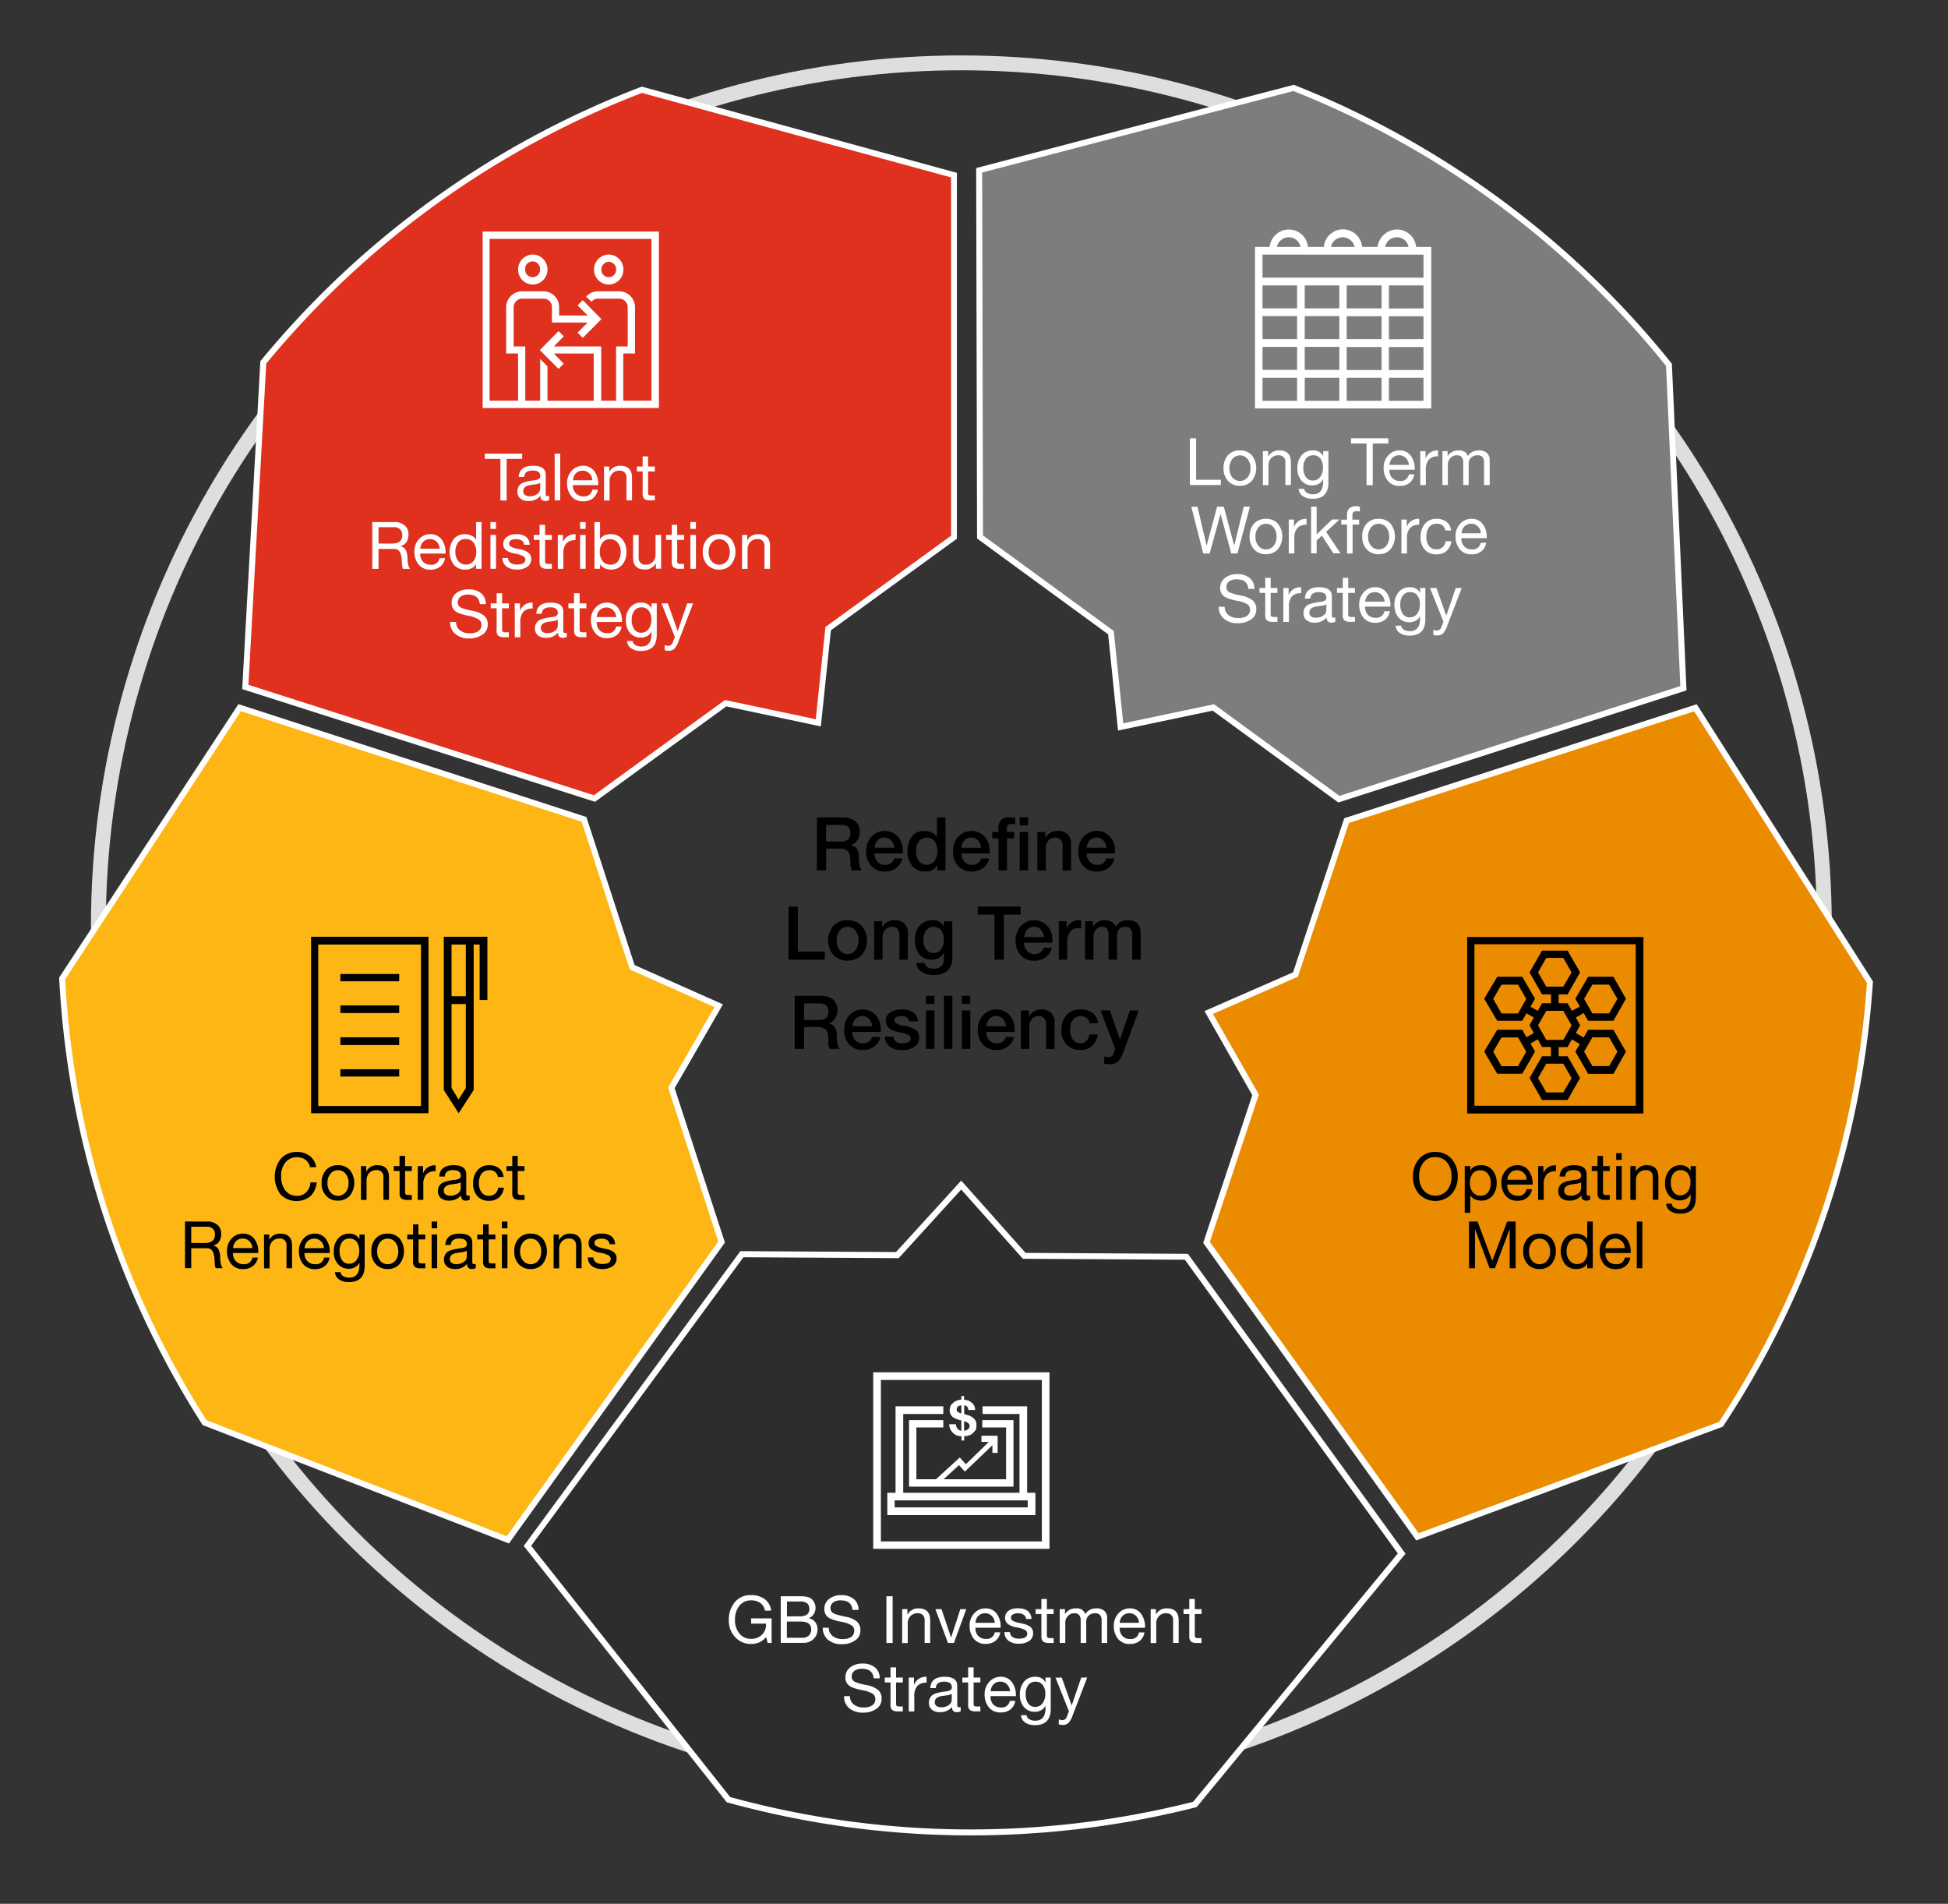 <svg id="Layer_1" data-name="Layer 1" xmlns="http://www.w3.org/2000/svg" width="655" height="640" viewBox="0 0 655 640"><rect x="0" y="0" width="655" height="640" fill="#333333" stroke="none"/><circle cx="323.25" cy="311.3" r="290.17" style="fill:none;stroke:#dedede;stroke-miterlimit:10;stroke-width:5px"/><path d="M82.49,230.94l6-109.13A306.67,306.67,0,0,1,215.8,30.19l105,28.69V180.59l-42.3,30.74L275.16,243,244,236.39l-44.11,32Z" style="fill:#e0301e"/><path d="M215.85,31.24l103.94,28.4V180.09l-41.53,30.17-.72.52-.09.89-3.16,30.12-29.65-6.29-.87-.18-.72.52-43.34,31.49L83.53,230.22l6-108A305.8,305.8,0,0,1,215.85,31.24m-.1-2.1A307.79,307.79,0,0,0,87.54,121.42l-6.1,110.24,118.63,37.88,44.16-32.08L276,244.2l3.39-32.32,42.36-30.78v-123l-106-29Z" style="fill:#fff"/><path d="M68.79,478.25A306.67,306.67,0,0,1,20.91,328.92l59.67-91,115.78,37.55,16.19,49.72,29.1,12.93-15.9,27.61,16.88,51.84L170.74,517.65Z" style="fill:#fdb614"/><path d="M81,239.08l114.58,37.15,15.89,48.82.28.84.81.37,27.68,12.29L225.1,364.81l-.44.77.27.85,16.59,50.94-71.14,99.07-100.92-39A305.67,305.67,0,0,1,21.92,329.19L81,239.08m-.83-2.37L19.89,328.64A307.64,307.64,0,0,0,68.13,479.06l103,39.81,72.62-101.16-16.9-51.9,16.24-28.18-29.71-13.2-16.21-49.78-117-37.94Z" style="fill:#fff"/><path d="M326.29,616a305.48,305.48,0,0,1-81.35-11l-67.59-85.32,72.12-98,52.29.31,21.44-23.54,21.19,23.78,54.52.32,72.36,99.77L401.75,606.6A307.55,307.55,0,0,1,326.3,616Z" style="fill:#2d2d2d"/><path d="M323.19,399.88l20.16,22.63.59.66h.89l53.57.31L470,522.22l-68.82,83.49a305.75,305.75,0,0,1-155.67-1.6l-66.91-84.46,71.37-97,51.33.3h.89l.6-.66,20.39-22.39m0-3-21.89,24-52.35-.3L176.1,519.7l68.26,86.16a307.69,307.69,0,0,0,158,1.63l70.23-85.19L399.43,421.5l-54.59-.32-21.63-24.29Z" style="fill:#fff"/><path d="M405.7,417.67l16.49-49.62-15.74-27.68,29.18-12.78,17.19-51.74L570.09,238l58.66,92.23a306.65,306.65,0,0,1-50.1,148.6l-102,37.84Z" style="fill:#eb8c00"/><path d="M569.66,239.14l58.07,91.3A305.76,305.76,0,0,1,578,478L477,515.41,406.81,417.5,423,368.79l.28-.85-.44-.77-15-26.32,27.75-12.16.82-.36.28-.84,16.89-50.84,116-37.51m.86-2.38L452,275.06l-17.21,51.8L405,339.9l16.07,28.26-16.51,49.68,71.64,100L579.3,479.6a307.59,307.59,0,0,0,50.47-149.68l-59.25-93.16Z" style="fill:#fff"/><path d="M408,237.81l-31.16,6.55-3.26-31.7-44-32.16-.3-123.25L435,29.55a306.74,306.74,0,0,1,126.21,93.08l4.87,108.73-115.86,37.3Z" style="fill:#7d7d7d"/><path d="M434.9,30.6A305.79,305.79,0,0,1,560.19,123L565,230.64,450.37,267.55l-41.45-30.28-.72-.53-.87.19-29.64,6.22L374.59,213l-.09-.89-.72-.52L330.52,180l-.28-122L434.9,30.6m.13-2.1-106.8,28,.3,124.53,44.07,32.2,3.33,32.35,31.81-6.68L450,269.77l117.08-37.69-4.93-109.82A307.72,307.72,0,0,0,435,28.5Z" style="fill:#fff"/><path d="M436.8,27.12c-.23-.1-.46-.19-.7-.27l.45-.12Z" style="fill:#1d1b1c"/><path d="M85,119.84q-.19.22-.36.45l0-.36Z" style="fill:#1d1b1c"/><path d="M175.59,152.5v1.76h-5.24v14h-2.09v-14H163V152.5Z" style="fill:#fff"/><path d="M179.24,156.58c2.83,0,4.25,1,4.25,3v6.56c0,.42.2.64.59.64a1.75,1.75,0,0,0,.58-.11v1.45a2.81,2.81,0,0,1-1.35.31c-1.05,0-1.58-.59-1.58-1.76a5,5,0,0,1-4,1.76,4.23,4.23,0,0,1-2.76-.83,2.91,2.91,0,0,1-1-2.36,3.11,3.11,0,0,1,1-2.42c.66-.6,2.2-1.06,4.6-1.37a3.8,3.8,0,0,0,1.66-.47,1.08,1.08,0,0,0,.43-.94c0-1.24-.84-1.86-2.53-1.86a3.5,3.5,0,0,0-2.08.51,2.11,2.11,0,0,0-.76,1.64H174.4C174.55,157.84,176.16,156.58,179.24,156.58Zm-3.3,8.58a1.48,1.48,0,0,0,.57,1.23,2.68,2.68,0,0,0,1.63.44,4,4,0,0,0,2.5-.75,2.2,2.2,0,0,0,1-1.78v-2a3,3,0,0,1-1.32.46l-1.92.29a3.59,3.59,0,0,0-1.84.67A1.7,1.7,0,0,0,175.94,165.16Z" style="fill:#fff"/><path d="M188.37,152.5v15.71H186.5V152.5Z" style="fill:#fff"/><path d="M196,156.58a4.56,4.56,0,0,1,3.78,1.73,7.17,7.17,0,0,1,1.36,4.56v.22h-8.51v.13a3.63,3.63,0,0,0,1,2.63,3.44,3.44,0,0,0,2.59,1,2.69,2.69,0,0,0,2.95-2.22H201a4.6,4.6,0,0,1-1.65,2.89,5.13,5.13,0,0,1-3.21,1,4.87,4.87,0,0,1-4.07-1.76,6.68,6.68,0,0,1-1.39-4.27,6,6,0,0,1,1.52-4.2A4.93,4.93,0,0,1,196,156.58Zm3.16,4.86a3.39,3.39,0,0,0-1-2.3,3.1,3.1,0,0,0-2.3-.91,3.06,3.06,0,0,0-2.2.86,3.58,3.58,0,0,0-1,2.35Z" style="fill:#fff"/><path d="M208.59,156.58c2.61,0,3.92,1.35,3.92,4.07v7.56h-1.87v-7.76a2.12,2.12,0,0,0-2.34-2.22,3.16,3.16,0,0,0-2.47,1,3.65,3.65,0,0,0-.87,2.53v6.49h-1.87V156.84h1.76v1.8h0A4,4,0,0,1,208.59,156.58Z" style="fill:#fff"/><path d="M217.92,153.43v3.41h2.26v1.65h-2.26v7.13a1,1,0,0,0,.2.72c.13.15.46.22,1,.22h1.07v1.65h-1.54a3.21,3.21,0,0,1-2-.48,2.42,2.42,0,0,1-.57-1.89v-7.35h-1.94v-1.65h1.94v-3.41Z" style="fill:#fff"/><path d="M132.66,175.5a5,5,0,0,1,3.41,1.13,3.78,3.78,0,0,1,1.27,3c0,2.14-.9,3.47-2.72,4v.05a2.42,2.42,0,0,1,1.77,1.12,6.59,6.59,0,0,1,.62,3,9.72,9.72,0,0,0,.26,2.15,3.66,3.66,0,0,0,.62,1.3h-2.33a1.34,1.34,0,0,1-.25-.51c0-.17-.08-.4-.12-.7l-.09-1.71a6.5,6.5,0,0,0-.59-2.64,2.14,2.14,0,0,0-2.07-1.15h-5.17v6.71h-2.09V175.5Zm-.92,7.24q3.51,0,3.51-2.79a2.67,2.67,0,0,0-.7-2,2.71,2.71,0,0,0-2-.71h-5.28v5.48Z" style="fill:#fff"/><path d="M144.67,179.58a4.58,4.58,0,0,1,3.79,1.73,7.23,7.23,0,0,1,1.36,4.56v.22h-8.51v.13a3.62,3.62,0,0,0,.94,2.63,3.46,3.46,0,0,0,2.6,1,2.67,2.67,0,0,0,2.94-2.22h1.85A4.6,4.6,0,0,1,148,190.5a5.13,5.13,0,0,1-3.21,1,4.87,4.87,0,0,1-4.07-1.76,6.73,6.73,0,0,1-1.38-4.27,6,6,0,0,1,1.51-4.2A5,5,0,0,1,144.67,179.58Zm3.17,4.86a3.43,3.43,0,0,0-1-2.3,3.12,3.12,0,0,0-2.3-.91,3,3,0,0,0-2.2.86,3.54,3.54,0,0,0-1,2.35Z" style="fill:#fff"/><path d="M161.92,175.5v15.71h-1.87v-1.54H160a2.83,2.83,0,0,1-1.39,1.34,5,5,0,0,1-2.23.47,4.79,4.79,0,0,1-3.8-1.65,7.28,7.28,0,0,1,0-8.64,4.7,4.7,0,0,1,3.77-1.61,5.09,5.09,0,0,1,2.14.46,3.32,3.32,0,0,1,1.55,1.32h.05V175.5Zm-8.8,10.13a4.57,4.57,0,0,0,1,3,3.13,3.13,0,0,0,2.55,1.17,3.08,3.08,0,0,0,2.54-1.18,4.86,4.86,0,0,0,.93-3.11,5,5,0,0,0-.93-3.13,3.19,3.19,0,0,0-2.67-1.18A2.94,2.94,0,0,0,154,182.4,5.27,5.27,0,0,0,153.12,185.63Z" style="fill:#fff"/><path d="M166.78,175.5v2.29h-1.87V175.5Zm0,4.34v11.37h-1.87V179.84Z" style="fill:#fff"/><path d="M173.47,179.58a5.38,5.38,0,0,1,3.42.89,3.49,3.49,0,0,1,1.22,2.67h-1.87v0a1.83,1.83,0,0,0-.8-1.41,3.25,3.25,0,0,0-1.84-.48,3.53,3.53,0,0,0-1.77.37,1.21,1.21,0,0,0-.08,2.1,5.29,5.29,0,0,0,1.74.65l1.76.39a5.81,5.81,0,0,1,2.51,1.12,2.54,2.54,0,0,1,.86,2,3.09,3.09,0,0,1-1.3,2.64,5.92,5.92,0,0,1-3.54.95,5.62,5.62,0,0,1-3.46-1,3.6,3.6,0,0,1-1.36-2.89h1.87a2,2,0,0,0,.83,1.62,3.7,3.7,0,0,0,2.23.58c1.83,0,2.75-.57,2.75-1.7A1.35,1.35,0,0,0,176,187a9.68,9.68,0,0,0-2.88-.91,6.92,6.92,0,0,1-3-1.16,2.55,2.55,0,0,1-.9-2.07,2.78,2.78,0,0,1,1.16-2.34A4.91,4.91,0,0,1,173.47,179.58Z" style="fill:#fff"/><path d="M183.28,176.43v3.41h2.27v1.65h-2.27v7.13a1.07,1.07,0,0,0,.2.72c.13.15.46.22,1,.22h1.08v1.65H184a3.23,3.23,0,0,1-2-.48,2.42,2.42,0,0,1-.57-1.89v-7.35h-1.94v-1.65h1.94v-3.41Z" style="fill:#fff"/><path d="M193.53,179.58v2a4,4,0,0,0-3.11,1.11,5,5,0,0,0-1,3.46v5.08h-1.87V179.84h1.76v2.4h0a4.17,4.17,0,0,1,3.92-2.66Z" style="fill:#fff"/><path d="M196.92,175.5v2.29h-1.87V175.5Zm0,4.34v11.37h-1.87V179.84Z" style="fill:#fff"/><path d="M201.76,175.5v5.88h0q.91-1.8,3.63-1.8a4.78,4.78,0,0,1,3.81,1.65,6.39,6.39,0,0,1,1.43,4.33,6.29,6.29,0,0,1-1.42,4.29,4.77,4.77,0,0,1-3.77,1.63,5.33,5.33,0,0,1-2.07-.43,3.59,3.59,0,0,1-1.61-1.35h0v1.51h-1.87V175.5Zm-.07,10a4.93,4.93,0,0,0,.94,3.15,3.2,3.2,0,0,0,2.65,1.17,3,3,0,0,0,2.52-1.16,5.22,5.22,0,0,0,.89-3.24,4.63,4.63,0,0,0-1-3,3.16,3.16,0,0,0-2.58-1.16,3,3,0,0,0-2.52,1.16A4.87,4.87,0,0,0,201.69,185.51Z" style="fill:#fff"/><path d="M214.74,179.84v7.74a2.15,2.15,0,0,0,2.31,2.25,3.2,3.2,0,0,0,2.51-1,3.69,3.69,0,0,0,.86-2.53v-6.49h1.87v11.37h-1.76v-1.8h-.05a3.94,3.94,0,0,1-3.69,2.07c-2.62,0-3.92-1.35-3.92-4v-7.59Z" style="fill:#fff"/><path d="M227.7,176.43v3.41H230v1.65H227.7v7.13a1,1,0,0,0,.2.72c.13.15.46.22,1,.22H230v1.65h-1.54a3.21,3.21,0,0,1-2-.48,2.42,2.42,0,0,1-.57-1.89v-7.35h-1.94v-1.65h1.94v-3.41Z" style="fill:#fff"/><path d="M234,175.5v2.29h-1.87V175.5Zm0,4.34v11.37h-1.87V179.84Z" style="fill:#fff"/><path d="M241.82,179.58a5.21,5.21,0,0,1,4,1.62,7,7,0,0,1,0,8.61,5.15,5.15,0,0,1-4,1.67,5.21,5.21,0,0,1-4-1.62,6.07,6.07,0,0,1-1.51-4.32,6.14,6.14,0,0,1,1.49-4.35A5.17,5.17,0,0,1,241.82,179.58Zm-3.54,6a4.69,4.69,0,0,0,1,3.1,3.33,3.33,0,0,0,5.09,0,4.61,4.61,0,0,0,1-3.11,4.74,4.74,0,0,0-1-3.12,3.3,3.3,0,0,0-5.09,0A4.67,4.67,0,0,0,238.28,185.54Z" style="fill:#fff"/><path d="M255,179.58c2.61,0,3.92,1.35,3.92,4.07v7.56h-1.87v-7.76a2.11,2.11,0,0,0-2.33-2.22,3.18,3.18,0,0,0-2.48,1,3.65,3.65,0,0,0-.87,2.53v6.49h-1.87V179.84h1.76v1.8h0A4,4,0,0,1,255,179.58Z" style="fill:#fff"/><path d="M157.56,198.13a6.36,6.36,0,0,1,4.23,1.32,4.53,4.53,0,0,1,1.56,3.65h-2q-.36-3.21-3.9-3.21a4.22,4.22,0,0,0-2.6.69,2.37,2.37,0,0,0-.92,2,1.85,1.85,0,0,0,.69,1.42c.45.42,1.9.87,4.35,1.37a8.23,8.23,0,0,1,3.77,1.57,3.69,3.69,0,0,1,1.25,3,3.91,3.91,0,0,1-1.81,3.43,7.57,7.57,0,0,1-4.33,1.26,7.09,7.09,0,0,1-4.73-1.49,5,5,0,0,1-1.76-4.06h2a3.37,3.37,0,0,0,1.29,2.81,5.23,5.23,0,0,0,3.29,1,5,5,0,0,0,2.94-.74,2.45,2.45,0,0,0,1-2.12,2.1,2.1,0,0,0-1-1.82A9.88,9.88,0,0,0,157.5,207c-2.31-.45-3.82-1-4.55-1.67a3.39,3.39,0,0,1-1.09-2.62,4,4,0,0,1,1.57-3.34A6.38,6.38,0,0,1,157.56,198.13Z" style="fill:#fff"/><path d="M168.83,199.43v3.41h2.26v1.65h-2.26v7.13a1.07,1.07,0,0,0,.19.72,1.45,1.45,0,0,0,1,.22h1.08v1.65h-1.54a3.19,3.19,0,0,1-2-.48,2.42,2.42,0,0,1-.57-1.89v-7.35H165v-1.65H167v-3.41Z" style="fill:#fff"/><path d="M179.08,202.58v2a4,4,0,0,0-3.12,1.11,5.09,5.09,0,0,0-1,3.46v5.08h-1.87V202.84h1.76v2.4h.05a4.15,4.15,0,0,1,3.91-2.66Z" style="fill:#fff"/><path d="M185.15,202.58c2.83,0,4.25,1,4.25,3v6.56c0,.42.19.64.59.64a1.65,1.65,0,0,0,.57-.11v1.45a2.76,2.76,0,0,1-1.34.31c-1.06,0-1.59-.59-1.59-1.76a5,5,0,0,1-4,1.76,4.23,4.23,0,0,1-2.76-.83,2.88,2.88,0,0,1-1-2.36,3.11,3.11,0,0,1,1-2.42c.66-.6,2.19-1.06,4.6-1.37a3.84,3.84,0,0,0,1.66-.47,1.1,1.1,0,0,0,.43-.94c0-1.24-.85-1.86-2.53-1.86a3.48,3.48,0,0,0-2.08.51,2.08,2.08,0,0,0-.76,1.64h-1.87C180.46,203.84,182.07,202.58,185.15,202.58Zm-3.3,8.58a1.48,1.48,0,0,0,.57,1.23,2.64,2.64,0,0,0,1.63.44,4,4,0,0,0,2.5-.75,2.2,2.2,0,0,0,1-1.78v-2a3,3,0,0,1-1.32.46l-1.92.29a3.66,3.66,0,0,0-1.85.67A1.73,1.73,0,0,0,181.85,211.16Z" style="fill:#fff"/><path d="M194.89,199.43v3.41h2.27v1.65h-2.27v7.13a1.07,1.07,0,0,0,.2.72c.13.15.46.22,1,.22h1.08v1.65h-1.54a3.19,3.19,0,0,1-2-.48,2.38,2.38,0,0,1-.58-1.89v-7.35h-1.93v-1.65H193v-3.41Z" style="fill:#fff"/><path d="M204,202.58a4.56,4.56,0,0,1,3.78,1.73,7.18,7.18,0,0,1,1.37,4.56v.22h-8.52v.13a3.63,3.63,0,0,0,.95,2.63,3.44,3.44,0,0,0,2.59,1,2.68,2.68,0,0,0,3-2.22h1.85a4.6,4.6,0,0,1-1.65,2.89,5.13,5.13,0,0,1-3.21,1,4.87,4.87,0,0,1-4.07-1.76,6.68,6.68,0,0,1-1.39-4.27,6,6,0,0,1,1.52-4.2A4.93,4.93,0,0,1,204,202.58Zm3.17,4.86a3.48,3.48,0,0,0-1-2.3,3.12,3.12,0,0,0-2.3-.91,3,3,0,0,0-2.2.86,3.54,3.54,0,0,0-1,2.35Z" style="fill:#fff"/><path d="M215.66,202.58a3.64,3.64,0,0,1,3.41,1.89h0v-1.63h1.76v10.52q0,5.47-5.25,5.47a5.61,5.61,0,0,1-3.39-.91,3.07,3.07,0,0,1-1.34-2.43h1.87a1.61,1.61,0,0,0,.88,1.33,3.86,3.86,0,0,0,2.06.52c2.28,0,3.41-1.45,3.41-4.36v-.7h0a3.32,3.32,0,0,1-1.4,1.5,4.1,4.1,0,0,1-2.14.56,4.67,4.67,0,0,1-3.7-1.58,6.13,6.13,0,0,1-1.38-4.18,6.5,6.5,0,0,1,1.39-4.34A4.74,4.74,0,0,1,215.66,202.58Zm-3.25,5.78a5.32,5.32,0,0,0,.83,3.17,2.75,2.75,0,0,0,2.38,1.17,3,3,0,0,0,2.46-1.21,5.1,5.1,0,0,0,.93-3.19,4.72,4.72,0,0,0-.86-3,2.84,2.84,0,0,0-2.4-1.12,2.91,2.91,0,0,0-2.46,1.13A4.72,4.72,0,0,0,212.41,208.36Z" style="fill:#fff"/><path d="M224.55,202.84l3.32,9.31h0l3.19-9.31h2l-4.84,12.58a7.33,7.33,0,0,1-1.49,2.7,2.77,2.77,0,0,1-1.92.65,3.86,3.86,0,0,1-1.3-.2v-1.72a4.12,4.12,0,0,0,1.1.27,1.56,1.56,0,0,0,1.58-1.15l.73-1.82-4.51-11.31Z" style="fill:#fff"/><path d="M99.84,387.26a6.81,6.81,0,0,1,4.36,1.38,5.56,5.56,0,0,1,2.1,3.73h-2.09a4,4,0,0,0-1.5-2.49,4.74,4.74,0,0,0-2.89-.86A4.84,4.84,0,0,0,96,390.74a6.89,6.89,0,0,0-1.47,4.64,7.45,7.45,0,0,0,1.43,4.83A4.8,4.8,0,0,0,99.84,402a4.2,4.2,0,0,0,3.19-1.27,5.06,5.06,0,0,0,1.34-3.26h2.09a7.11,7.11,0,0,1-2.1,4.67,7.55,7.55,0,0,1-10-.58,10,10,0,0,1,0-11.95A7,7,0,0,1,99.84,387.26Z"/><path d="M113.65,391.71a5.21,5.21,0,0,1,4,1.62,7,7,0,0,1,0,8.61,5.15,5.15,0,0,1-4,1.67,5.21,5.21,0,0,1-4-1.62,6.07,6.07,0,0,1-1.51-4.32,6.19,6.19,0,0,1,1.49-4.35A5.19,5.19,0,0,1,113.65,391.71Zm-3.54,6a4.69,4.69,0,0,0,1,3.1,3.33,3.33,0,0,0,5.09,0,4.62,4.62,0,0,0,1-3.11,4.74,4.74,0,0,0-1-3.12,3.19,3.19,0,0,0-2.58-1.19,3.13,3.13,0,0,0-2.52,1.21A4.67,4.67,0,0,0,110.11,397.67Z"/><path d="M126.88,391.71c2.61,0,3.91,1.35,3.91,4.07v7.56h-1.87v-7.76a2.11,2.11,0,0,0-2.33-2.22,3.18,3.18,0,0,0-2.48,1,3.65,3.65,0,0,0-.86,2.53v6.49h-1.87V392h1.75v1.8h.05A4,4,0,0,1,126.88,391.71Z"/><path d="M136.2,388.56V392h2.27v1.65H136.2v7.13a1.07,1.07,0,0,0,.2.72c.13.15.46.22,1,.22h1.08v1.65h-1.54a3.19,3.19,0,0,1-2-.48,2.38,2.38,0,0,1-.58-1.89v-7.35H132.4V392h1.93v-3.41Z"/><path d="M146.46,391.71v2a4,4,0,0,0-3.12,1.11,5,5,0,0,0-1,3.46v5.08h-1.87V392h1.76v2.4h.05a4.15,4.15,0,0,1,3.91-2.66Z"/><path d="M152.53,391.71q4.25,0,4.24,3.05v6.56c0,.42.2.64.6.64a1.65,1.65,0,0,0,.57-.11v1.45a2.76,2.76,0,0,1-1.34.31c-1.06,0-1.59-.59-1.59-1.76a5,5,0,0,1-4,1.76,4.23,4.23,0,0,1-2.76-.83,2.88,2.88,0,0,1-1-2.36,3.11,3.11,0,0,1,1-2.42c.66-.6,2.19-1.06,4.59-1.37a3.85,3.85,0,0,0,1.67-.47,1.09,1.09,0,0,0,.42-.93c0-1.25-.84-1.87-2.52-1.87a3.48,3.48,0,0,0-2.08.51,2,2,0,0,0-.76,1.64h-1.87C147.83,393,149.45,391.71,152.53,391.71Zm-3.3,8.58a1.48,1.48,0,0,0,.57,1.23,2.64,2.64,0,0,0,1.63.44,4,4,0,0,0,2.49-.75,2.17,2.17,0,0,0,1-1.78v-2a2.94,2.94,0,0,1-1.32.46l-1.91.29a3.63,3.63,0,0,0-1.85.67A1.7,1.7,0,0,0,149.23,400.29Z"/><path d="M164.43,391.71a5.42,5.42,0,0,1,3.36,1,4.13,4.13,0,0,1,1.54,2.94H167.4a2.59,2.59,0,0,0-2.82-2.26,3.14,3.14,0,0,0-2.64,1.15,5.26,5.26,0,0,0-.9,3.29,4.77,4.77,0,0,0,.88,3,2.9,2.9,0,0,0,2.44,1.15,3.06,3.06,0,0,0,2.16-.73,3.23,3.23,0,0,0,1-2h1.91a5.19,5.19,0,0,1-1.59,3.27,4.94,4.94,0,0,1-3.43,1.15,5,5,0,0,1-3.89-1.55,6.08,6.08,0,0,1-1.43-4.26,6.53,6.53,0,0,1,1.44-4.46A5,5,0,0,1,164.43,391.71Z"/><path d="M174.09,388.56V392h2.26v1.65h-2.26v7.13a1.07,1.07,0,0,0,.19.72,1.45,1.45,0,0,0,1,.22h1.08v1.65h-1.54a3.19,3.19,0,0,1-2-.48,2.42,2.42,0,0,1-.57-1.89v-7.35h-1.94V392h1.94v-3.41Z"/><path d="M69.69,410.64a5,5,0,0,1,3.41,1.12,3.78,3.78,0,0,1,1.27,3q0,3.21-2.72,4v0a2.42,2.42,0,0,1,1.77,1.12,6.72,6.72,0,0,1,.62,3,9.9,9.9,0,0,0,.26,2.16,3.52,3.52,0,0,0,.62,1.29H72.59a1.42,1.42,0,0,1-.25-.51c0-.17-.08-.4-.12-.7l-.09-1.71a6.5,6.5,0,0,0-.59-2.64,2.14,2.14,0,0,0-2.07-1.15H64.3v6.71H62.21v-15.7Zm-.93,7.23q3.52,0,3.52-2.79a2.67,2.67,0,0,0-.7-2,2.71,2.71,0,0,0-2-.7H64.3v5.47Z"/><path d="M81.7,414.71a4.56,4.56,0,0,1,3.78,1.73A7.18,7.18,0,0,1,86.85,421v.22H78.33v.13a3.63,3.63,0,0,0,1,2.63,3.46,3.46,0,0,0,2.6,1,2.68,2.68,0,0,0,2.94-2.22h1.85A4.6,4.6,0,0,1,85,425.63a5.13,5.13,0,0,1-3.21,1,4.87,4.87,0,0,1-4.07-1.76,6.74,6.74,0,0,1-1.39-4.27,6,6,0,0,1,1.52-4.2A4.93,4.93,0,0,1,81.7,414.71Zm3.17,4.86a3.48,3.48,0,0,0-1-2.3,3.12,3.12,0,0,0-2.3-.91,3.07,3.07,0,0,0-2.2.86,3.59,3.59,0,0,0-1,2.35Z"/><path d="M94.28,414.71c2.61,0,3.92,1.35,3.92,4.07v7.56H96.33v-7.76A2.11,2.11,0,0,0,94,416.36a3.18,3.18,0,0,0-2.48,1,3.65,3.65,0,0,0-.87,2.53v6.49H88.78V415h1.76v1.8h0A4,4,0,0,1,94.28,414.71Z"/><path d="M105.75,414.71a4.56,4.56,0,0,1,3.78,1.73,7.17,7.17,0,0,1,1.36,4.56v.22h-8.51v.13a3.58,3.58,0,0,0,1,2.63,3.44,3.44,0,0,0,2.59,1,2.69,2.69,0,0,0,3-2.22h1.85a4.6,4.6,0,0,1-1.65,2.89,5.13,5.13,0,0,1-3.21,1,4.87,4.87,0,0,1-4.07-1.76,6.68,6.68,0,0,1-1.39-4.27,6,6,0,0,1,1.52-4.2A4.93,4.93,0,0,1,105.75,414.71Zm3.16,4.86a3.43,3.43,0,0,0-1-2.3,3.3,3.3,0,0,0-4.5,0,3.58,3.58,0,0,0-1,2.35Z"/><path d="M117.45,414.71a3.65,3.65,0,0,1,3.41,1.89h0V415h1.76v10.52q0,5.47-5.26,5.47a5.6,5.6,0,0,1-3.38-.91,3.1,3.1,0,0,1-1.35-2.43h1.87a1.66,1.66,0,0,0,.88,1.33,3.83,3.83,0,0,0,2.07.52q3.41,0,3.41-4.36v-.7h0a3.37,3.37,0,0,1-1.4,1.5,4.11,4.11,0,0,1-2.15.57,4.64,4.64,0,0,1-3.69-1.59,6.08,6.08,0,0,1-1.39-4.18,6.5,6.5,0,0,1,1.4-4.34A4.74,4.74,0,0,1,117.45,414.71Zm-3.26,5.78a5.32,5.32,0,0,0,.84,3.17,2.75,2.75,0,0,0,2.38,1.17,3,3,0,0,0,2.46-1.21,5.12,5.12,0,0,0,.92-3.19,4.68,4.68,0,0,0-.86-2.95,2.83,2.83,0,0,0-2.39-1.12,2.94,2.94,0,0,0-2.47,1.13A4.78,4.78,0,0,0,114.19,420.49Z"/><path d="M130.36,414.71a5.21,5.21,0,0,1,4,1.62,7,7,0,0,1,0,8.61,5.15,5.15,0,0,1-4,1.67,5.21,5.21,0,0,1-4-1.62,6.07,6.07,0,0,1-1.51-4.32,6.19,6.19,0,0,1,1.49-4.35A5.19,5.19,0,0,1,130.36,414.71Zm-3.54,6a4.69,4.69,0,0,0,1,3.1,3.33,3.33,0,0,0,5.09,0,4.62,4.62,0,0,0,1-3.11,4.74,4.74,0,0,0-1-3.12,3.19,3.19,0,0,0-2.58-1.19,3.13,3.13,0,0,0-2.52,1.21A4.67,4.67,0,0,0,126.82,420.67Z"/><path d="M140.68,411.56V415H143v1.65h-2.27v7.13a1.07,1.07,0,0,0,.2.72c.13.15.46.22,1,.22H143v1.65h-1.54a3.23,3.23,0,0,1-2-.48,2.42,2.42,0,0,1-.57-1.89v-7.35h-1.93V415h1.93v-3.41Z"/><path d="M147,410.64v2.28h-1.87v-2.28Zm0,4.33v11.37h-1.87V415Z"/><path d="M154.56,414.71q4.24,0,4.25,3.05v6.56c0,.42.2.64.59.64a1.65,1.65,0,0,0,.57-.11v1.45a2.74,2.74,0,0,1-1.34.31c-1,0-1.58-.59-1.58-1.76a5,5,0,0,1-4,1.76,4.23,4.23,0,0,1-2.76-.83,2.91,2.91,0,0,1-1-2.36,3.11,3.11,0,0,1,1-2.42c.66-.6,2.19-1.06,4.6-1.37a3.8,3.8,0,0,0,1.66-.47,1.07,1.07,0,0,0,.43-.93c0-1.25-.84-1.87-2.53-1.87a3.5,3.5,0,0,0-2.08.51,2.11,2.11,0,0,0-.76,1.64h-1.87C149.87,416,151.48,414.71,154.56,414.71Zm-3.3,8.58a1.48,1.48,0,0,0,.57,1.23,2.68,2.68,0,0,0,1.63.44,4,4,0,0,0,2.5-.75,2.2,2.2,0,0,0,1-1.78v-2a3,3,0,0,1-1.32.46l-1.92.29a3.59,3.59,0,0,0-1.84.67A1.7,1.7,0,0,0,151.26,423.29Z"/><path d="M164.31,411.56V415h2.26v1.65h-2.26v7.13a1,1,0,0,0,.2.72c.13.15.46.22,1,.22h1.07v1.65H165a3.21,3.21,0,0,1-2-.48,2.42,2.42,0,0,1-.57-1.89v-7.35H160.5V415h1.94v-3.41Z"/><path d="M170.62,410.64v2.28h-1.87v-2.28Zm0,4.33v11.37h-1.87V415Z"/><path d="M178.43,414.71a5.21,5.21,0,0,1,4,1.62,7,7,0,0,1,0,8.61,5.15,5.15,0,0,1-4,1.67,5.21,5.21,0,0,1-4-1.62,6.07,6.07,0,0,1-1.51-4.32,6.19,6.19,0,0,1,1.48-4.35A5.21,5.21,0,0,1,178.43,414.71Zm-3.54,6a4.69,4.69,0,0,0,1,3.1,3.33,3.33,0,0,0,5.09,0,4.61,4.61,0,0,0,1-3.11,4.74,4.74,0,0,0-1-3.12,3.17,3.17,0,0,0-2.57-1.19,3.13,3.13,0,0,0-2.52,1.21A4.67,4.67,0,0,0,174.89,420.67Z"/><path d="M191.65,414.71c2.61,0,3.92,1.35,3.92,4.07v7.56H193.7v-7.76a2.11,2.11,0,0,0-2.33-2.22,3.18,3.18,0,0,0-2.48,1,3.65,3.65,0,0,0-.87,2.53v6.49h-1.87V415h1.76v1.8H188A4,4,0,0,1,191.65,414.71Z"/><path d="M202.17,414.71a5.38,5.38,0,0,1,3.42.89,3.49,3.49,0,0,1,1.22,2.67h-1.87v0a1.8,1.8,0,0,0-.8-1.41,3.25,3.25,0,0,0-1.84-.48,3.53,3.53,0,0,0-1.77.37,1.21,1.21,0,0,0-.08,2.1,5.29,5.29,0,0,0,1.74.65l1.76.4a5.69,5.69,0,0,1,2.51,1.11,2.54,2.54,0,0,1,.86,2,3.09,3.09,0,0,1-1.3,2.64,5.92,5.92,0,0,1-3.54.95,5.64,5.64,0,0,1-3.46-1,3.6,3.6,0,0,1-1.36-2.89h1.87a2,2,0,0,0,.84,1.63,3.72,3.72,0,0,0,2.22.57c1.83,0,2.75-.57,2.75-1.7a1.35,1.35,0,0,0-.67-1.18,9.69,9.69,0,0,0-2.87-.91,6.79,6.79,0,0,1-3-1.16,2.55,2.55,0,0,1-.9-2.07,2.81,2.81,0,0,1,1.16-2.34A4.91,4.91,0,0,1,202.17,414.71Z"/><path d="M402.18,147.34v13.95h8.32v1.76H400.09V147.34Z" style="fill:#fff"/><path d="M416.92,151.41a5.19,5.19,0,0,1,4,1.63,7,7,0,0,1,0,8.6,5.15,5.15,0,0,1-4,1.67,5.21,5.21,0,0,1-4-1.62,6.07,6.07,0,0,1-1.51-4.32,6.19,6.19,0,0,1,1.49-4.35A5.22,5.22,0,0,1,416.92,151.41Zm-3.54,6a4.67,4.67,0,0,0,1,3.1,3.33,3.33,0,0,0,5.09,0,4.61,4.61,0,0,0,1-3.11,4.71,4.71,0,0,0-1-3.11,3.17,3.17,0,0,0-2.57-1.2,3.13,3.13,0,0,0-2.52,1.21A4.69,4.69,0,0,0,413.38,157.37Z" style="fill:#fff"/><path d="M430.14,151.41c2.61,0,3.92,1.35,3.92,4.07v7.57h-1.87v-7.77a2.12,2.12,0,0,0-2.33-2.22,3.15,3.15,0,0,0-2.48,1,3.62,3.62,0,0,0-.87,2.53v6.49h-1.87V151.67h1.76v1.81h.05A4,4,0,0,1,430.14,151.41Z" style="fill:#fff"/><path d="M441.5,151.41a3.65,3.65,0,0,1,3.41,1.89h0v-1.63h1.76v10.52q0,5.48-5.26,5.48a5.65,5.65,0,0,1-3.39-.92,3.12,3.12,0,0,1-1.34-2.43h1.87a1.63,1.63,0,0,0,.88,1.33,3.83,3.83,0,0,0,2.07.52q3.41,0,3.41-4.36v-.7h-.05a3.37,3.37,0,0,1-1.39,1.51,4.23,4.23,0,0,1-2.15.56,4.64,4.64,0,0,1-3.69-1.59,6.08,6.08,0,0,1-1.39-4.18,6.52,6.52,0,0,1,1.4-4.34A4.74,4.74,0,0,1,441.5,151.41Zm-3.26,5.78a5.32,5.32,0,0,0,.84,3.17,2.74,2.74,0,0,0,2.37,1.17,3,3,0,0,0,2.47-1.21,5.16,5.16,0,0,0,.92-3.19,4.74,4.74,0,0,0-.86-2.95,2.84,2.84,0,0,0-2.4-1.12,3,3,0,0,0-2.46,1.13A4.76,4.76,0,0,0,438.24,157.19Z" style="fill:#fff"/><path d="M466.82,147.34v1.76h-5.24v14h-2.09v-14h-5.23v-1.76Z" style="fill:#fff"/><path d="M470.54,151.41a4.54,4.54,0,0,1,3.78,1.74,7.13,7.13,0,0,1,1.37,4.55v.22h-8.52v.13a3.63,3.63,0,0,0,.95,2.63,3.44,3.44,0,0,0,2.59,1,2.69,2.69,0,0,0,3-2.22h1.85a4.6,4.6,0,0,1-1.65,2.89,5.13,5.13,0,0,1-3.21,1,4.87,4.87,0,0,1-4.07-1.76,6.66,6.66,0,0,1-1.39-4.27,6,6,0,0,1,1.52-4.2A5,5,0,0,1,470.54,151.41Zm3.17,4.86a3.46,3.46,0,0,0-1-2.3,3.08,3.08,0,0,0-2.29-.91,3,3,0,0,0-2.2.87,3.54,3.54,0,0,0-1,2.34Z" style="fill:#fff"/><path d="M483.54,151.41v2a4,4,0,0,0-3.11,1.11,5,5,0,0,0-1,3.46v5.09h-1.87V151.67h1.76v2.4h.05a4.17,4.17,0,0,1,3.91-2.66Z" style="fill:#fff"/><path d="M490.42,151.41c1.66,0,2.7.64,3.13,1.93a4,4,0,0,1,1.51-1.43,4.34,4.34,0,0,1,2.07-.5,4,4,0,0,1,2.85.87,3.1,3.1,0,0,1,.92,2.36v8.41H499V155.5a2.82,2.82,0,0,0-.52-1.84,2.11,2.11,0,0,0-1.68-.6,3,3,0,0,0-2.15.78,2.7,2.7,0,0,0-.82,2.06v7.15H492V155.5a2.82,2.82,0,0,0-.51-1.84,2,2,0,0,0-1.63-.6,2.92,2.92,0,0,0-1.47.37,3,3,0,0,0-1.11,1.14,2.69,2.69,0,0,0-.45,1.35v7.13H485V151.67h1.76v1.67h0A4.13,4.13,0,0,1,490.42,151.41Z" style="fill:#fff"/><path d="M402.64,170.34l3.08,13.07h0l3.52-13.07h2.26L415,183.41h0l3.19-13.07h2.09l-4.2,15.71H414l-3.58-13.2h-.05l-3.63,13.2h-2.17l-4-15.71Z" style="fill:#fff"/><path d="M425.68,174.41a5.15,5.15,0,0,1,4,1.63,6.95,6.95,0,0,1,0,8.6,5.11,5.11,0,0,1-4,1.67,5.24,5.24,0,0,1-4-1.62,6.11,6.11,0,0,1-1.5-4.32,6.19,6.19,0,0,1,1.48-4.35A5.24,5.24,0,0,1,425.68,174.41Zm-3.54,6a4.67,4.67,0,0,0,1,3.1,3.33,3.33,0,0,0,5.09,0,4.61,4.61,0,0,0,1-3.11,4.71,4.71,0,0,0-1-3.11,3.18,3.18,0,0,0-2.57-1.2,3.11,3.11,0,0,0-2.52,1.21A4.69,4.69,0,0,0,422.14,180.37Z" style="fill:#fff"/><path d="M439.32,174.41v2a4,4,0,0,0-3.11,1.11,5,5,0,0,0-1,3.46v5.09h-1.87V174.67h1.76v2.4h.05a4.17,4.17,0,0,1,3.91-2.66Z" style="fill:#fff"/><path d="M442.71,170.34v9.3l5.19-5h2.51l-4.51,4.14,4.84,7.24h-2.38l-3.89-5.94-1.76,1.62v4.32h-1.87V170.34Z" style="fill:#fff"/><path d="M456,170.16a3.8,3.8,0,0,1,1.23.18V172a2.81,2.81,0,0,0-1.06-.16c-.95,0-1.43.41-1.43,1.23v1.63H457v1.65h-2.2v9.73h-1.87v-9.73H451v-1.65h1.91v-1.78a2.57,2.57,0,0,1,.79-2A3.3,3.3,0,0,1,456,170.16Z" style="fill:#fff"/><path d="M463.56,174.41a5.19,5.19,0,0,1,4,1.63,7,7,0,0,1,0,8.6,5.15,5.15,0,0,1-4,1.67,5.21,5.21,0,0,1-4-1.62,6.07,6.07,0,0,1-1.51-4.32,6.19,6.19,0,0,1,1.49-4.35A5.21,5.21,0,0,1,463.56,174.41Zm-3.54,6a4.67,4.67,0,0,0,1,3.1,3.33,3.33,0,0,0,5.09,0,4.61,4.61,0,0,0,1-3.11,4.71,4.71,0,0,0-1-3.11,3.17,3.17,0,0,0-2.57-1.2,3.13,3.13,0,0,0-2.52,1.21A4.69,4.69,0,0,0,460,180.37Z" style="fill:#fff"/><path d="M477.2,174.41v2a4,4,0,0,0-3.11,1.11,5,5,0,0,0-1,3.46v5.09h-1.87V174.67H473v2.4h0a4.18,4.18,0,0,1,3.92-2.66Z" style="fill:#fff"/><path d="M483,174.41a5.38,5.38,0,0,1,3.36,1,4.09,4.09,0,0,1,1.54,2.93h-1.93a2.61,2.61,0,0,0-2.82-2.26,3.14,3.14,0,0,0-2.64,1.15,5.26,5.26,0,0,0-.9,3.29,4.82,4.82,0,0,0,.88,3,2.9,2.9,0,0,0,2.44,1.14,3.06,3.06,0,0,0,2.16-.73,3.22,3.22,0,0,0,1-2h1.92a5.25,5.25,0,0,1-1.6,3.28,5,5,0,0,1-3.42,1.14,5,5,0,0,1-3.89-1.55,6,6,0,0,1-1.43-4.26,6.49,6.49,0,0,1,1.44-4.45A4.94,4.94,0,0,1,483,174.41Z" style="fill:#fff"/><path d="M494.76,174.41a4.54,4.54,0,0,1,3.78,1.74,7.13,7.13,0,0,1,1.37,4.55v.22h-8.52v.13a3.63,3.63,0,0,0,.95,2.63,3.44,3.44,0,0,0,2.59,1,2.69,2.69,0,0,0,2.95-2.22h1.85a4.6,4.6,0,0,1-1.65,2.89,5.13,5.13,0,0,1-3.21,1,4.87,4.87,0,0,1-4.07-1.76,6.66,6.66,0,0,1-1.39-4.27,6,6,0,0,1,1.52-4.2A5,5,0,0,1,494.76,174.41Zm3.17,4.86a3.46,3.46,0,0,0-1-2.3,3.08,3.08,0,0,0-2.29-.91,3,3,0,0,0-2.2.87,3.54,3.54,0,0,0-1,2.34Z" style="fill:#fff"/><path d="M416,193a6.33,6.33,0,0,1,4.22,1.32,4.54,4.54,0,0,1,1.56,3.66h-2q-.35-3.23-3.89-3.22a4.2,4.2,0,0,0-2.61.7,2.33,2.33,0,0,0-.91,2,1.89,1.89,0,0,0,.68,1.43c.46.41,1.91.86,4.36,1.36a8.33,8.33,0,0,1,3.77,1.57,3.7,3.7,0,0,1,1.24,3,4,4,0,0,1-1.8,3.44,7.6,7.6,0,0,1-4.34,1.25,7.08,7.08,0,0,1-4.72-1.49,5,5,0,0,1-1.76-4.05h2a3.38,3.38,0,0,0,1.28,2.8,5.25,5.25,0,0,0,3.29,1,5,5,0,0,0,2.95-.74,2.44,2.44,0,0,0,1-2.12,2.06,2.06,0,0,0-1-1.81,9.85,9.85,0,0,0-3.42-1.14c-2.3-.45-3.82-1-4.54-1.67a3.35,3.35,0,0,1-1.09-2.62,4.06,4.06,0,0,1,1.56-3.34A6.39,6.39,0,0,1,416,193Z" style="fill:#fff"/><path d="M427.25,194.26v3.41h2.27v1.65h-2.27v7.13a1.1,1.1,0,0,0,.2.73,1.47,1.47,0,0,0,1,.22h1.08v1.65H428a3.22,3.22,0,0,1-2-.49,2.42,2.42,0,0,1-.57-1.89v-7.35h-1.93v-1.65h1.93v-3.41Z" style="fill:#fff"/><path d="M437.5,197.41v2a4,4,0,0,0-3.11,1.11,5,5,0,0,0-1,3.46v5.09h-1.87V197.67h1.76v2.4h0a4.18,4.18,0,0,1,3.92-2.66Z" style="fill:#fff"/><path d="M443.58,197.41q4.25,0,4.24,3.06V207c0,.43.2.64.6.64a1.65,1.65,0,0,0,.57-.11V209a2.7,2.7,0,0,1-1.35.31c-1.05,0-1.58-.59-1.58-1.76a5,5,0,0,1-4,1.76,4.24,4.24,0,0,1-2.76-.82,2.91,2.91,0,0,1-1-2.37,3.12,3.12,0,0,1,1-2.42c.66-.6,2.19-1.06,4.59-1.36a3.77,3.77,0,0,0,1.66-.48,1.07,1.07,0,0,0,.43-.93c0-1.25-.84-1.87-2.53-1.87a3.45,3.45,0,0,0-2.08.52,2.08,2.08,0,0,0-.76,1.63h-1.86C438.88,198.68,440.5,197.41,443.58,197.41Zm-3.3,8.58a1.46,1.46,0,0,0,.57,1.23,2.62,2.62,0,0,0,1.62.44,4,4,0,0,0,2.5-.75,2.2,2.2,0,0,0,1-1.78v-2a2.91,2.91,0,0,1-1.32.46l-1.91.29a3.68,3.68,0,0,0-1.85.67A1.71,1.71,0,0,0,440.28,206Z" style="fill:#fff"/><path d="M453.32,194.26v3.41h2.27v1.65h-2.27v7.13a1.1,1.1,0,0,0,.2.73,1.47,1.47,0,0,0,1,.22h1.08v1.65h-1.54a3.22,3.22,0,0,1-2-.49,2.42,2.42,0,0,1-.57-1.89v-7.35h-1.94v-1.65h1.94v-3.41Z" style="fill:#fff"/><path d="M462.38,197.41a4.54,4.54,0,0,1,3.79,1.74,7.13,7.13,0,0,1,1.36,4.55v.22H459v.13a3.62,3.62,0,0,0,.94,2.63,3.46,3.46,0,0,0,2.6,1,2.69,2.69,0,0,0,2.95-2.22h1.85a4.6,4.6,0,0,1-1.65,2.89,5.16,5.16,0,0,1-3.22,1,4.88,4.88,0,0,1-4.07-1.76,6.71,6.71,0,0,1-1.38-4.27,6,6,0,0,1,1.52-4.2A4.94,4.94,0,0,1,462.38,197.41Zm3.17,4.86a3.46,3.46,0,0,0-1-2.3,3.1,3.1,0,0,0-2.3-.91,3.06,3.06,0,0,0-2.2.87,3.58,3.58,0,0,0-1,2.34Z" style="fill:#fff"/><path d="M474.09,197.41a3.65,3.65,0,0,1,3.41,1.89h0v-1.63h1.76v10.52q0,5.48-5.26,5.48a5.65,5.65,0,0,1-3.39-.92,3.12,3.12,0,0,1-1.34-2.43h1.87a1.63,1.63,0,0,0,.88,1.33,3.83,3.83,0,0,0,2.07.52q3.4,0,3.41-4.36v-.7h0a3.45,3.45,0,0,1-1.4,1.51,4.2,4.2,0,0,1-2.15.56,4.64,4.64,0,0,1-3.69-1.59,6.08,6.08,0,0,1-1.39-4.18,6.52,6.52,0,0,1,1.4-4.34A4.74,4.74,0,0,1,474.09,197.41Zm-3.26,5.78a5.32,5.32,0,0,0,.84,3.17,2.74,2.74,0,0,0,2.37,1.17,3,3,0,0,0,2.47-1.21,5.16,5.16,0,0,0,.92-3.19,4.68,4.68,0,0,0-.86-2.95,2.83,2.83,0,0,0-2.39-1.12,3,3,0,0,0-2.47,1.13A4.82,4.82,0,0,0,470.83,203.19Z" style="fill:#fff"/><path d="M483,197.67,486.3,207h0l3.19-9.31h2l-4.84,12.59a7.37,7.37,0,0,1-1.48,2.69,2.78,2.78,0,0,1-1.93.65,3.9,3.9,0,0,1-1.3-.2v-1.71a4.5,4.5,0,0,0,1.1.26,1.57,1.57,0,0,0,1.59-1.14l.72-1.83-4.51-11.31Z" style="fill:#fff"/><path d="M482.62,387.26a7,7,0,0,1,5.47,2.32,8.6,8.6,0,0,1,2.06,5.91,8.48,8.48,0,0,1-2.09,5.94,7.6,7.6,0,0,1-10.89,0,8.53,8.53,0,0,1-2.07-5.92,8.67,8.67,0,0,1,2-5.87A6.89,6.89,0,0,1,482.62,387.26Zm-5.43,8.23a7.07,7.07,0,0,0,1.48,4.67,5.26,5.26,0,0,0,7.9,0,7.08,7.08,0,0,0,1.49-4.7,7.26,7.26,0,0,0-1.45-4.65,4.87,4.87,0,0,0-4-1.82,4.79,4.79,0,0,0-4,1.83A7.21,7.21,0,0,0,477.19,395.49Z"/><path d="M498,391.71a4.77,4.77,0,0,1,3.83,1.64,6.42,6.42,0,0,1,1.41,4.34,6.32,6.32,0,0,1-1.42,4.29,4.76,4.76,0,0,1-3.78,1.63,5.14,5.14,0,0,1-2.06-.43,3.54,3.54,0,0,1-1.61-1.35h0v5.87h-1.87V392h1.87v1.54h0Q495.27,391.71,498,391.71Zm-3.74,5.94a4.82,4.82,0,0,0,.94,3.14,3.18,3.18,0,0,0,2.65,1.17,3,3,0,0,0,2.52-1.16,5.22,5.22,0,0,0,.89-3.24,4.63,4.63,0,0,0-1-3,3.16,3.16,0,0,0-2.58-1.16,3.08,3.08,0,0,0-2.52,1.14A4.79,4.79,0,0,0,494.26,397.65Z"/><path d="M510.17,391.71a4.56,4.56,0,0,1,3.78,1.73,7.18,7.18,0,0,1,1.37,4.56v.22H506.8v.13a3.63,3.63,0,0,0,.95,2.63,3.44,3.44,0,0,0,2.59,1,2.69,2.69,0,0,0,2.95-2.22h1.85a4.6,4.6,0,0,1-1.65,2.89,5.13,5.13,0,0,1-3.21,1,4.87,4.87,0,0,1-4.07-1.76,6.68,6.68,0,0,1-1.39-4.27,6,6,0,0,1,1.52-4.2A4.93,4.93,0,0,1,510.17,391.71Zm3.16,4.86a3.39,3.39,0,0,0-1-2.3,3.29,3.29,0,0,0-4.5,0,3.56,3.56,0,0,0-1,2.34Z"/><path d="M523.17,391.71v2a4,4,0,0,0-3.11,1.11,5,5,0,0,0-1,3.46v5.08h-1.87V392h1.76v2.4h0a4.15,4.15,0,0,1,3.91-2.66Z"/><path d="M529.24,391.71q4.25,0,4.25,3.05v6.56c0,.43.19.64.59.64a1.65,1.65,0,0,0,.57-.11v1.45a2.63,2.63,0,0,1-1.34.31c-1.06,0-1.58-.59-1.58-1.76a5,5,0,0,1-4,1.76,4.23,4.23,0,0,1-2.76-.83,2.87,2.87,0,0,1-1-2.36,3.11,3.11,0,0,1,1-2.42c.66-.6,2.19-1.06,4.6-1.37a3.84,3.84,0,0,0,1.66-.47,1.07,1.07,0,0,0,.43-.93c0-1.25-.85-1.87-2.53-1.87a3.48,3.48,0,0,0-2.08.51,2.11,2.11,0,0,0-.76,1.64H524.4Q524.63,391.72,529.24,391.71Zm-3.3,8.58a1.47,1.47,0,0,0,.57,1.23,2.66,2.66,0,0,0,1.63.44,4,4,0,0,0,2.5-.75,2.2,2.2,0,0,0,1-1.78v-2a3,3,0,0,1-1.32.46l-1.92.29a3.68,3.68,0,0,0-1.84.67A1.72,1.72,0,0,0,525.94,400.29Z"/><path d="M539,388.56V392h2.26v1.65H539v7.13a1.05,1.05,0,0,0,.19.72,1.45,1.45,0,0,0,1,.22h1.08v1.65h-1.54a3.19,3.19,0,0,1-2-.48,2.42,2.42,0,0,1-.57-1.89v-7.35h-1.94V392h1.94v-3.41Z"/><path d="M545.3,387.64v2.28h-1.87v-2.28Zm0,4.33v11.37h-1.87V392Z"/><path d="M553.7,391.71c2.61,0,3.92,1.35,3.92,4.07v7.56h-1.87v-7.76a2.11,2.11,0,0,0-2.33-2.22,3.18,3.18,0,0,0-2.48,1,3.65,3.65,0,0,0-.87,2.53v6.49H548.2V392H550v1.8h0A4,4,0,0,1,553.7,391.71Z"/><path d="M565.06,391.71a3.65,3.65,0,0,1,3.41,1.89h0V392h1.76v10.52q0,5.47-5.26,5.47a5.65,5.65,0,0,1-3.39-.91,3.12,3.12,0,0,1-1.34-2.43h1.87A1.63,1.63,0,0,0,563,406a3.83,3.83,0,0,0,2.07.52q3.4,0,3.41-4.36v-.7h0a3.3,3.3,0,0,1-1.39,1.5,4.14,4.14,0,0,1-2.15.57,4.64,4.64,0,0,1-3.69-1.59,6.08,6.08,0,0,1-1.39-4.18,6.5,6.5,0,0,1,1.4-4.34A4.74,4.74,0,0,1,565.06,391.71Zm-3.26,5.78a5.32,5.32,0,0,0,.84,3.17,2.74,2.74,0,0,0,2.37,1.17,3,3,0,0,0,2.47-1.21,5.16,5.16,0,0,0,.92-3.19,4.74,4.74,0,0,0-.86-2.95,2.84,2.84,0,0,0-2.4-1.12,2.93,2.93,0,0,0-2.46,1.13A4.74,4.74,0,0,0,561.8,397.49Z"/><path d="M496.81,410.64l4.95,13.2,5-13.2h2.86v15.7h-2V413.28h-.05l-4.9,13.06h-1.79L496,413.28h-.05v13.06h-2v-15.7Z"/><path d="M517.67,414.71a5.21,5.21,0,0,1,4,1.62,7,7,0,0,1,0,8.61,5.15,5.15,0,0,1-4,1.67,5.24,5.24,0,0,1-4-1.62,6.11,6.11,0,0,1-1.5-4.32,6.19,6.19,0,0,1,1.48-4.35A5.21,5.21,0,0,1,517.67,414.71Zm-3.54,6a4.69,4.69,0,0,0,1,3.1,3.33,3.33,0,0,0,5.09,0,4.61,4.61,0,0,0,1-3.11,4.71,4.71,0,0,0-1-3.11,3.18,3.18,0,0,0-2.57-1.2,3.13,3.13,0,0,0-2.52,1.21A4.67,4.67,0,0,0,514.13,420.67Z"/><path d="M535.56,410.64v15.7h-1.87V424.8h-.05a2.92,2.92,0,0,1-1.4,1.35,5.16,5.16,0,0,1-2.23.46,4.78,4.78,0,0,1-3.79-1.65,7.3,7.3,0,0,1-.05-8.64,4.72,4.72,0,0,1,3.78-1.61,5.12,5.12,0,0,1,2.14.46,3.43,3.43,0,0,1,1.55,1.32h.05v-5.85Zm-8.8,10.12a4.6,4.6,0,0,0,1,3,3.17,3.17,0,0,0,2.56,1.17,3.07,3.07,0,0,0,2.54-1.18,4.86,4.86,0,0,0,.93-3.11,5,5,0,0,0-.93-3.13,3.22,3.22,0,0,0-2.68-1.18,2.93,2.93,0,0,0-2.5,1.17A5.27,5.27,0,0,0,526.76,420.76Z"/><path d="M543.17,414.71a4.56,4.56,0,0,1,3.78,1.73,7.18,7.18,0,0,1,1.37,4.56v.22H539.8v.13a3.63,3.63,0,0,0,1,2.63,3.44,3.44,0,0,0,2.59,1,2.69,2.69,0,0,0,2.95-2.22h1.85a4.6,4.6,0,0,1-1.65,2.89,5.13,5.13,0,0,1-3.21,1,4.87,4.87,0,0,1-4.07-1.76,6.68,6.68,0,0,1-1.39-4.27,6,6,0,0,1,1.52-4.2A4.93,4.93,0,0,1,543.17,414.71Zm3.16,4.86a3.39,3.39,0,0,0-1-2.3,3.29,3.29,0,0,0-4.5,0,3.56,3.56,0,0,0-1,2.34Z"/><path d="M552.23,410.64v15.7h-1.87v-15.7Z"/><path d="M252.53,536.24a7.48,7.48,0,0,1,4.59,1.33,5.58,5.58,0,0,1,2.17,3.88H257.2a3.92,3.92,0,0,0-1.52-2.56,5.16,5.16,0,0,0-3.15-.89,4.8,4.8,0,0,0-3.91,1.8,7.4,7.4,0,0,0-1.48,4.86,6.79,6.79,0,0,0,1.49,4.47,4.81,4.81,0,0,0,3.9,1.8,5,5,0,0,0,3.61-1.34,4.63,4.63,0,0,0,1.43-3.54v-.24h-5v-1.76h6.88v8.27h-1.32l-.55-2a5.71,5.71,0,0,1-2.18,1.73,6.82,6.82,0,0,1-2.86.6,7,7,0,0,1-5.34-2.29,7.91,7.91,0,0,1-2.14-5.63,9.34,9.34,0,0,1,2-6.14A6.78,6.78,0,0,1,252.53,536.24Z" style="fill:#fff"/><path d="M269.23,536.61c1.94,0,3.25.4,3.94,1.19a4,4,0,0,1,1.05,2.66,3.86,3.86,0,0,1-.6,2.17,3.52,3.52,0,0,1-1.73,1.35v0a3.64,3.64,0,0,1,2.22,1.32,3.93,3.93,0,0,1,.77,2.47,4.27,4.27,0,0,1-1.35,3.22,4.64,4.64,0,0,1-3.33,1.29h-7.68V536.61Zm-.33,6.75a4.14,4.14,0,0,0,2.41-.58,2.19,2.19,0,0,0,.82-1.92,2.39,2.39,0,0,0-.69-1.86,3.79,3.79,0,0,0-2.52-.63h-4.31v5Zm1,7.2a2.88,2.88,0,0,0,2.07-.75,2.71,2.71,0,0,0,.79-2.07c0-1.74-1.16-2.62-3.49-2.62h-4.69v5.44Z" style="fill:#fff"/><path d="M282.87,536.24a6.31,6.31,0,0,1,4.22,1.32,4.49,4.49,0,0,1,1.57,3.65h-2q-.36-3.21-3.9-3.21a4.22,4.22,0,0,0-2.6.69,2.35,2.35,0,0,0-.92,2,1.87,1.87,0,0,0,.69,1.43c.45.41,1.9.87,4.35,1.36a8.23,8.23,0,0,1,3.77,1.58,3.68,3.68,0,0,1,1.25,3,3.92,3.92,0,0,1-1.81,3.43,7.57,7.57,0,0,1-4.33,1.25,7.09,7.09,0,0,1-4.73-1.48,5.05,5.05,0,0,1-1.76-4.06h2A3.35,3.35,0,0,0,280,550a5.17,5.17,0,0,0,3.29,1,5,5,0,0,0,2.94-.73,2.47,2.47,0,0,0,1-2.13,2.08,2.08,0,0,0-1-1.81,9.84,9.84,0,0,0-3.43-1.14q-3.45-.68-4.54-1.67a3.39,3.39,0,0,1-1.09-2.62,4.06,4.06,0,0,1,1.57-3.34A6.38,6.38,0,0,1,282.87,536.24Z" style="fill:#fff"/><path d="M300.14,536.61v15.71h-2.09V536.61Z" style="fill:#fff"/><path d="M308.85,540.68q3.91,0,3.92,4.07v7.57H310.9v-7.77a2.14,2.14,0,0,0-2.33-2.22,3.15,3.15,0,0,0-2.48,1,3.63,3.63,0,0,0-.87,2.53v6.49h-1.87V540.94h1.76v1.81h.05A4,4,0,0,1,308.85,540.68Z" style="fill:#fff"/><path d="M316.58,540.94l3.18,9.49h.05l3.1-9.49h2l-4.16,11.38h-2l-4.23-11.38Z" style="fill:#fff"/><path d="M331.31,540.68a4.54,4.54,0,0,1,3.79,1.74,7.16,7.16,0,0,1,1.36,4.55v.22H328v.13a3.62,3.62,0,0,0,.94,2.63,3.44,3.44,0,0,0,2.6,1,2.69,2.69,0,0,0,2.95-2.22h1.85a4.57,4.57,0,0,1-1.65,2.89,5.1,5.1,0,0,1-3.22,1,4.86,4.86,0,0,1-4.07-1.76,6.69,6.69,0,0,1-1.38-4.27,6,6,0,0,1,1.52-4.2A4.94,4.94,0,0,1,331.31,540.68Zm3.17,4.86a3.46,3.46,0,0,0-1-2.3,3.1,3.1,0,0,0-2.3-.91,3.06,3.06,0,0,0-2.2.87,3.58,3.58,0,0,0-1,2.34Z" style="fill:#fff"/><path d="M342.18,540.68a5.44,5.44,0,0,1,3.42.89,3.52,3.52,0,0,1,1.22,2.67H345v0a1.81,1.81,0,0,0-.8-1.41,3.25,3.25,0,0,0-1.84-.48,3.58,3.58,0,0,0-1.77.37,1.21,1.21,0,0,0-.07,2.11,5.33,5.33,0,0,0,1.73.64l1.76.4a5.81,5.81,0,0,1,2.51,1.11,2.55,2.55,0,0,1,.86,2,3.07,3.07,0,0,1-1.3,2.64,5.88,5.88,0,0,1-3.54.94,5.67,5.67,0,0,1-3.45-1,3.63,3.63,0,0,1-1.37-2.9h1.87a2,2,0,0,0,.84,1.63,3.76,3.76,0,0,0,2.22.57c1.83,0,2.75-.56,2.75-1.69a1.35,1.35,0,0,0-.67-1.19,10.09,10.09,0,0,0-2.87-.9,6.91,6.91,0,0,1-3-1.17,2.53,2.53,0,0,1-.91-2.07,2.83,2.83,0,0,1,1.16-2.34A5,5,0,0,1,342.18,540.68Z" style="fill:#fff"/><path d="M352,537.53v3.41h2.27v1.65H352v7.13a1.1,1.1,0,0,0,.2.73c.13.15.46.22,1,.22h1.08v1.65h-1.54a3.12,3.12,0,0,1-2-.49,2.38,2.38,0,0,1-.58-1.89v-7.35h-1.93v-1.65h1.93v-3.41Z" style="fill:#fff"/><path d="M361.81,540.68a2.9,2.9,0,0,1,3.12,1.94,3.84,3.84,0,0,1,1.51-1.43,4.24,4.24,0,0,1,2.08-.51,4,4,0,0,1,2.85.87,3.14,3.14,0,0,1,.91,2.36v8.41h-1.87v-7.55a2.72,2.72,0,0,0-.52-1.83,2.07,2.07,0,0,0-1.68-.61,3,3,0,0,0-2.15.78,2.7,2.7,0,0,0-.82,2.06v7.15h-1.87v-7.55a2.78,2.78,0,0,0-.51-1.83,2,2,0,0,0-1.63-.61,2.92,2.92,0,0,0-1.47.37,3,3,0,0,0-1.11,1.14,2.69,2.69,0,0,0-.45,1.35v7.13h-1.87V540.94h1.76v1.68h0A4.15,4.15,0,0,1,361.81,540.68Z" style="fill:#fff"/><path d="M379.82,540.68a4.54,4.54,0,0,1,3.79,1.74A7.16,7.16,0,0,1,385,547v.22h-8.51v.13a3.62,3.62,0,0,0,.94,2.63,3.42,3.42,0,0,0,2.6,1,2.69,2.69,0,0,0,2.95-2.22h1.85a4.57,4.57,0,0,1-1.65,2.89,5.12,5.12,0,0,1-3.22,1,4.86,4.86,0,0,1-4.07-1.76,6.69,6.69,0,0,1-1.38-4.27,6,6,0,0,1,1.52-4.2A4.94,4.94,0,0,1,379.82,540.68Zm3.17,4.86a3.46,3.46,0,0,0-1-2.3,3.1,3.1,0,0,0-2.3-.91,3.06,3.06,0,0,0-2.2.87,3.58,3.58,0,0,0-1,2.34Z" style="fill:#fff"/><path d="M392.41,540.68q3.91,0,3.91,4.07v7.57h-1.87v-7.77a2.12,2.12,0,0,0-2.33-2.22,3.13,3.13,0,0,0-2.47,1,3.63,3.63,0,0,0-.87,2.53v6.49h-1.87V540.94h1.76v1.81h0A4,4,0,0,1,392.41,540.68Z" style="fill:#fff"/><path d="M401.74,537.53v3.41H404v1.65h-2.26v7.13a1.1,1.1,0,0,0,.19.73,1.45,1.45,0,0,0,1,.22H404v1.65h-1.54a3.12,3.12,0,0,1-2-.49,2.42,2.42,0,0,1-.57-1.89v-7.35h-1.94v-1.65h1.94v-3.41Z" style="fill:#fff"/><path d="M290,559.24a6.36,6.36,0,0,1,4.23,1.32,4.52,4.52,0,0,1,1.56,3.65h-2c-.24-2.14-1.53-3.21-3.9-3.21a4.24,4.24,0,0,0-2.6.69,2.35,2.35,0,0,0-.92,2,1.87,1.87,0,0,0,.69,1.43c.45.41,1.9.87,4.35,1.36a8.32,8.32,0,0,1,3.78,1.58,3.7,3.7,0,0,1,1.24,3,3.92,3.92,0,0,1-1.81,3.43,7.57,7.57,0,0,1-4.33,1.25,7.09,7.09,0,0,1-4.73-1.48,5.05,5.05,0,0,1-1.76-4.06h2a3.35,3.35,0,0,0,1.29,2.8,5.17,5.17,0,0,0,3.29,1,5,5,0,0,0,2.94-.73,2.47,2.47,0,0,0,1-2.13,2.08,2.08,0,0,0-1-1.81,9.85,9.85,0,0,0-3.42-1.14c-2.31-.45-3.82-1-4.55-1.67a3.39,3.39,0,0,1-1.09-2.62,4.06,4.06,0,0,1,1.57-3.34A6.38,6.38,0,0,1,290,559.24Z" style="fill:#fff"/><path d="M301.3,560.53v3.41h2.26v1.65H301.3v7.13a1.1,1.1,0,0,0,.19.73,1.45,1.45,0,0,0,1,.22h1.08v1.65H302a3.12,3.12,0,0,1-2-.49,2.42,2.42,0,0,1-.57-1.89v-7.35h-1.94v-1.65h1.94v-3.41Z" style="fill:#fff"/><path d="M311.55,563.68v2a4,4,0,0,0-3.12,1.11,5.12,5.12,0,0,0-1,3.47v5.08h-1.87V563.94h1.76v2.4h.05a4.17,4.17,0,0,1,3.91-2.66Z" style="fill:#fff"/><path d="M317.62,563.68q4.25,0,4.25,3.06v6.55c0,.43.19.64.59.64a1.44,1.44,0,0,0,.57-.11v1.45a2.63,2.63,0,0,1-1.34.31c-1.06,0-1.58-.58-1.58-1.76a5,5,0,0,1-4,1.76,4.22,4.22,0,0,1-2.76-.82,2.89,2.89,0,0,1-1-2.37,3.11,3.11,0,0,1,1-2.42c.66-.6,2.19-1.05,4.6-1.36a3.84,3.84,0,0,0,1.66-.47,1.1,1.1,0,0,0,.43-.94c0-1.25-.85-1.87-2.53-1.87a3.41,3.41,0,0,0-2.08.52,2.06,2.06,0,0,0-.76,1.64h-1.87Q313,563.68,317.62,563.68Zm-3.3,8.58a1.46,1.46,0,0,0,.57,1.23,2.59,2.59,0,0,0,1.63.44,4,4,0,0,0,2.5-.75,2.19,2.19,0,0,0,1-1.78v-2a3,3,0,0,1-1.32.47l-1.92.28a3.76,3.76,0,0,0-1.85.67A1.74,1.74,0,0,0,314.32,572.26Z" style="fill:#fff"/><path d="M327.37,560.53v3.41h2.26v1.65h-2.26v7.13a1.1,1.1,0,0,0,.19.73,1.45,1.45,0,0,0,1,.22h1.08v1.65h-1.54a3.12,3.12,0,0,1-2-.49,2.42,2.42,0,0,1-.57-1.89v-7.35h-1.94v-1.65h1.94v-3.41Z" style="fill:#fff"/><path d="M336.43,563.68a4.54,4.54,0,0,1,3.78,1.74,7.17,7.17,0,0,1,1.37,4.55v.22h-8.52v.13A3.63,3.63,0,0,0,334,573a3.41,3.41,0,0,0,2.6,1,2.68,2.68,0,0,0,2.94-2.22h1.85a4.57,4.57,0,0,1-1.65,2.89,5.07,5.07,0,0,1-3.21,1,4.84,4.84,0,0,1-4.07-1.76,6.64,6.64,0,0,1-1.39-4.27,6,6,0,0,1,1.52-4.2A5,5,0,0,1,336.43,563.68Zm3.17,4.86a3.5,3.5,0,0,0-1-2.3,3.12,3.12,0,0,0-2.3-.91,3,3,0,0,0-2.2.87,3.59,3.59,0,0,0-1,2.34Z" style="fill:#fff"/><path d="M348.13,563.68a3.64,3.64,0,0,1,3.41,1.89h0v-1.63h1.76v10.52q0,5.47-5.25,5.48a5.68,5.68,0,0,1-3.39-.91,3.07,3.07,0,0,1-1.34-2.44h1.87a1.65,1.65,0,0,0,.88,1.34,3.86,3.86,0,0,0,2.06.51c2.28,0,3.41-1.45,3.41-4.35v-.71h0a3.34,3.34,0,0,1-1.4,1.51,4.17,4.17,0,0,1-2.14.56,4.7,4.7,0,0,1-3.7-1.58,6.14,6.14,0,0,1-1.38-4.18,6.54,6.54,0,0,1,1.39-4.35A4.74,4.74,0,0,1,348.13,563.68Zm-3.25,5.79a5.36,5.36,0,0,0,.83,3.16,2.75,2.75,0,0,0,2.38,1.17,2.92,2.92,0,0,0,2.46-1.21,5.1,5.1,0,0,0,.93-3.19,4.74,4.74,0,0,0-.86-2.95,2.84,2.84,0,0,0-2.4-1.12,2.93,2.93,0,0,0-2.46,1.13A4.77,4.77,0,0,0,344.88,569.47Z" style="fill:#fff"/><path d="M357,563.94l3.32,9.31h.05l3.19-9.31h2l-4.84,12.59a7.36,7.36,0,0,1-1.49,2.69,2.73,2.73,0,0,1-1.92.65,3.66,3.66,0,0,1-1.3-.2V578a4.41,4.41,0,0,0,1.1.26,1.56,1.56,0,0,0,1.58-1.14l.73-1.83-4.51-11.31Z" style="fill:#fff"/><path d="M566.36,122.13l-.35-.43.33.09Z" style="fill:#1d1b1c"/><path d="M215.6,26l-.72.27.26-.39Z" style="fill:#1d1b1c"/><path d="M283.28,274.76a6.58,6.58,0,0,1,4.23,1.23,4.3,4.3,0,0,1,1.54,3.6q0,3.46-2.95,4.5v.05a2.69,2.69,0,0,1,2,1.17,4.67,4.67,0,0,1,.67,2.65c0,2.35.33,3.9,1,4.65h-3.35a5,5,0,0,1-.48-2.65c0-1.86-.27-3.11-.82-3.75a3.32,3.32,0,0,0-2.63-.95h-4.7v7.35h-3.12V274.76Zm-.33,8.13c2,0,3-.95,3-2.85a2.7,2.7,0,0,0-.72-2.07,3.27,3.27,0,0,0-2.28-.66h-5.18v5.58Z"/><path d="M297.45,279.34a5.94,5.94,0,0,1,3.2.88,6.32,6.32,0,0,1,2.14,2.33,7.31,7.31,0,0,1,.81,3.36c0,.25,0,.58-.05,1h-9.5a4,4,0,0,0,1,2.76,3.24,3.24,0,0,0,2.52,1.06,3.28,3.28,0,0,0,2-.56,3.18,3.18,0,0,0,1.12-1.59h2.7a5.15,5.15,0,0,1-2,3.2,6.3,6.3,0,0,1-3.82,1.2,6,6,0,0,1-4.59-1.82,7.07,7.07,0,0,1-1.74-4.95,7.39,7.39,0,0,1,.89-3.65,6,6,0,0,1,2.25-2.39A6.18,6.18,0,0,1,297.45,279.34ZM300.7,285a3.91,3.91,0,0,0-1-2.45,3,3,0,0,0-2.25-1,3.11,3.11,0,0,0-2.34.94,3.89,3.89,0,0,0-1,2.48Z"/><path d="M317.9,274.76v17.85h-2.7v-1.75h-.05a4.14,4.14,0,0,1-4,2.1,5.54,5.54,0,0,1-4.42-1.87,8.58,8.58,0,0,1-.1-9.92,5,5,0,0,1,4.07-1.83,6.11,6.11,0,0,1,2.56.53,3.84,3.84,0,0,1,1.74,1.49h.05v-6.6ZM308,286.29a5,5,0,0,0,1,3.17,3.33,3.33,0,0,0,5.25-.06,6.18,6.18,0,0,0,0-6.6,3.43,3.43,0,0,0-5.28.06A5.5,5.5,0,0,0,308,286.29Z"/><path d="M326.63,279.34a6,6,0,0,1,3.2.88,6.21,6.21,0,0,1,2.13,2.33,7.19,7.19,0,0,1,.82,3.36c0,.25,0,.58,0,1h-9.5a4,4,0,0,0,1,2.76,3.22,3.22,0,0,0,2.51,1.06,3.33,3.33,0,0,0,2-.56,3.11,3.11,0,0,0,1.11-1.59h2.7a5.13,5.13,0,0,1-2,3.2,6.33,6.33,0,0,1-3.83,1.2,6,6,0,0,1-4.59-1.82,7,7,0,0,1-1.73-4.95,7.39,7.39,0,0,1,.88-3.65,5.87,5.87,0,0,1,5.37-3.2Zm3.25,5.67a4,4,0,0,0-1-2.45,3,3,0,0,0-2.25-1,3.11,3.11,0,0,0-2.34.94,3.88,3.88,0,0,0-1,2.48Z"/><path d="M339.35,274.76a7.87,7.87,0,0,1,2,.18v2.22A4.36,4.36,0,0,0,340,277c-.95,0-1.43.41-1.43,1.23v1.45H341v2.12H338.6v10.8h-2.85v-10.8h-2.12v-2.12h2.12v-1.18a3.91,3.91,0,0,1,.89-2.87A3.7,3.7,0,0,1,339.35,274.76Zm6.35,0v2.7h-2.85v-2.7Zm0,4.93v12.92h-2.85V279.69Z"/><path d="M355.6,279.34a4.55,4.55,0,0,1,3.4,1.17,4.28,4.28,0,0,1,1.15,3.13v9H357.3v-8.07c0-2-.84-3-2.52-3a2.85,2.85,0,0,0-2.26,1,3.42,3.42,0,0,0-.87,2.35v7.7H348.8V279.69h2.7v1.9l.05.05A4.49,4.49,0,0,1,355.6,279.34Z"/><path d="M368.78,279.34a6,6,0,0,1,3.2.88,6.32,6.32,0,0,1,2.14,2.33,7.31,7.31,0,0,1,.81,3.36c0,.25,0,.58-.05,1h-9.5a4,4,0,0,0,1,2.76,3.22,3.22,0,0,0,2.51,1.06,3.33,3.33,0,0,0,2-.56,3.11,3.11,0,0,0,1.11-1.59h2.7a5.13,5.13,0,0,1-2,3.2,6.33,6.33,0,0,1-3.83,1.2,6,6,0,0,1-4.59-1.82,7,7,0,0,1-1.73-4.95,7.28,7.28,0,0,1,.89-3.65,6,6,0,0,1,2.25-2.39A6.13,6.13,0,0,1,368.78,279.34ZM372,285a4,4,0,0,0-1-2.45,3,3,0,0,0-2.25-1,3.07,3.07,0,0,0-2.33.94,3.84,3.84,0,0,0-1,2.48Z"/><path d="M268.27,304.76v15.15h9.07v2.7h-12.2V304.76Z"/><path d="M285,309.34a6.29,6.29,0,0,1,4.71,1.86,7.7,7.7,0,0,1,0,9.91,7,7,0,0,1-9.47,0,7.74,7.74,0,0,1,0-9.89A6.24,6.24,0,0,1,285,309.34Zm-3.68,6.8a5.18,5.18,0,0,0,1,3.27,3.39,3.39,0,0,0,5.34,0,5.18,5.18,0,0,0,1-3.27,5.09,5.09,0,0,0-1-3.3,3.27,3.27,0,0,0-2.7-1.25,3.2,3.2,0,0,0-2.65,1.27A5.13,5.13,0,0,0,281.34,316.14Z"/><path d="M300.71,309.34a4.59,4.59,0,0,1,3.41,1.17,4.32,4.32,0,0,1,1.14,3.13v9h-2.84v-8.07c0-2-.85-3-2.53-3a2.86,2.86,0,0,0-2.26,1,3.42,3.42,0,0,0-.87,2.35v7.7h-2.84V309.69h2.7v1.9l.05.05A4.48,4.48,0,0,1,300.71,309.34Z"/><path d="M313.49,309.34a3.82,3.82,0,0,1,3.82,2.12h.05v-1.77h2.85v12.37a5.49,5.49,0,0,1-1.56,4.2,6.69,6.69,0,0,1-4.76,1.48,7,7,0,0,1-4.1-1.09,3.82,3.82,0,0,1-1.7-2.94h2.85a2.16,2.16,0,0,0,.9,1.43,4.06,4.06,0,0,0,2.2.47c2.22,0,3.32-1.07,3.32-3.22v-2.05h-.05a4.26,4.26,0,0,1-3.87,2.27,5.3,5.3,0,0,1-4.27-1.78,7.46,7.46,0,0,1-1.53-5,6.81,6.81,0,0,1,1.62-4.67A5.41,5.41,0,0,1,313.49,309.34Zm-3,6.75a4.86,4.86,0,0,0,.93,3.07,3,3,0,0,0,2.47,1.2,3,3,0,0,0,2.55-1.22,5.3,5.3,0,0,0,.92-3.28,4.9,4.9,0,0,0-.91-3.11,3.05,3.05,0,0,0-2.56-1.16,2.9,2.9,0,0,0-2.51,1.24A5.47,5.47,0,0,0,310.49,316.09Z"/><path d="M343.19,304.76v2.7h-5.68v15.15h-3.12V307.46h-5.65v-2.7Z"/><path d="M347.71,309.34a5.94,5.94,0,0,1,3.2.88,6.24,6.24,0,0,1,2.14,2.33,7.07,7.07,0,0,1,.81,3.36,9.81,9.81,0,0,1-.05,1h-9.5a3.92,3.92,0,0,0,1,2.76,3.21,3.21,0,0,0,2.51,1.06,3.33,3.33,0,0,0,2-.56,3.17,3.17,0,0,0,1.11-1.59h2.7a5.1,5.1,0,0,1-2,3.2,6.3,6.3,0,0,1-3.82,1.2,6,6,0,0,1-4.59-1.82,7.07,7.07,0,0,1-1.74-4.95,7.39,7.39,0,0,1,.89-3.65,6,6,0,0,1,2.25-2.39A6.18,6.18,0,0,1,347.71,309.34ZM351,315a3.91,3.91,0,0,0-1-2.45,3,3,0,0,0-2.25-1,3.11,3.11,0,0,0-2.34.94,3.89,3.89,0,0,0-1,2.48Z"/><path d="M362.49,309.34a4.38,4.38,0,0,1,1.07.07v2.75a7.25,7.25,0,0,0-1.22-.12,3.07,3.07,0,0,0-2.56,1.26,4.89,4.89,0,0,0-.94,3.06v6.25H356V309.69h2.67v2.5h0a3.58,3.58,0,0,1,1.49-2A4.19,4.19,0,0,1,362.49,309.34Z"/><path d="M371.54,309.34a4.43,4.43,0,0,1,2.24.55,3.1,3.1,0,0,1,1.38,1.6,4.71,4.71,0,0,1,4.08-2.15c2.87,0,4.3,1.41,4.3,4.25v9h-2.85v-7.8a4.2,4.2,0,0,0-.56-2.59,2.29,2.29,0,0,0-1.79-.63c-1.83,0-2.75,1.11-2.75,3.35v7.67h-2.85v-8.4a3.38,3.38,0,0,0-.48-1.91,2,2,0,0,0-1.77-.71,2.57,2.57,0,0,0-2,.94,3.43,3.43,0,0,0-.81,2.33v7.75h-2.85V309.69h2.7v1.8h.07a4.94,4.94,0,0,1,1.69-1.64A4.75,4.75,0,0,1,371.54,309.34Z"/><path d="M275.85,334.76a6.61,6.61,0,0,1,4.24,1.23,4.94,4.94,0,0,1-1.41,8.1v.05a2.69,2.69,0,0,1,2,1.17,4.67,4.67,0,0,1,.68,2.65c0,2.35.32,3.9,1,4.65H279a5.11,5.11,0,0,1-.47-2.65c0-1.86-.28-3.11-.83-3.75a3.3,3.3,0,0,0-2.62-.95h-4.7v7.35H267.2V334.76Zm-.32,8.13q3,0,3-2.85a2.69,2.69,0,0,0-.71-2.07,3.3,3.3,0,0,0-2.29-.66h-5.17v5.58Z"/><path d="M290,339.34a6,6,0,0,1,3.2.88,6.32,6.32,0,0,1,2.14,2.33,7.31,7.31,0,0,1,.81,3.36c0,.25,0,.58-.05,1h-9.5a4,4,0,0,0,1,2.76,3.22,3.22,0,0,0,2.51,1.06,3.33,3.33,0,0,0,2-.56,3.11,3.11,0,0,0,1.11-1.59H296a5.13,5.13,0,0,1-2,3.2,6.33,6.33,0,0,1-3.83,1.2,6,6,0,0,1-4.59-1.82,7,7,0,0,1-1.73-4.95,7.28,7.28,0,0,1,.89-3.65,6,6,0,0,1,2.25-2.39A6.13,6.13,0,0,1,290,339.34Zm3.25,5.67a4,4,0,0,0-1-2.45,3,3,0,0,0-2.25-1,3.07,3.07,0,0,0-2.33.94,3.84,3.84,0,0,0-1,2.48Z"/><path d="M303.28,339.34a6.36,6.36,0,0,1,3.76,1,3.94,3.94,0,0,1,1.64,3h-3c-.21-1.15-1.09-1.72-2.62-1.72a3.75,3.75,0,0,0-1.7.33,1.07,1.07,0,0,0-.65,1,1.25,1.25,0,0,0,.7,1.1,8.36,8.36,0,0,0,2.57.78,9.62,9.62,0,0,1,3.89,1.4,3,3,0,0,1,1.21,2.57,3.59,3.59,0,0,1-1.57,3.07,7.08,7.08,0,0,1-4.2,1.13,6.64,6.64,0,0,1-4.15-1.17,4.1,4.1,0,0,1-1.58-3.33h2.85c.17,1.5,1.14,2.25,2.93,2.25s2.87-.54,2.87-1.62a1.5,1.5,0,0,0-1-1.34,12.43,12.43,0,0,0-3.19-.86q-4.2-.81-4.2-3.85a3.06,3.06,0,0,1,1.49-2.71A6.93,6.93,0,0,1,303.28,339.34Z"/><path d="M314.2,334.76v2.7h-2.85v-2.7Zm0,4.93v12.92h-2.85V339.69Z"/><path d="M320.23,334.76v17.85h-2.85V334.76Z"/><path d="M326.25,334.76v2.7H323.4v-2.7Zm0,4.93v12.92H323.4V339.69Z"/><path d="M335,339.34a6,6,0,0,1,3.2.88,6.32,6.32,0,0,1,2.14,2.33,7.31,7.31,0,0,1,.81,3.36c0,.25,0,.58-.05,1h-9.5a4,4,0,0,0,1,2.76,3.22,3.22,0,0,0,2.51,1.06,3.33,3.33,0,0,0,2-.56,3.11,3.11,0,0,0,1.11-1.59h2.7a5.09,5.09,0,0,1-2,3.2,6.33,6.33,0,0,1-3.83,1.2,6,6,0,0,1-4.58-1.82,7,7,0,0,1-1.74-4.95,7.28,7.28,0,0,1,.89-3.65,6,6,0,0,1,2.25-2.39A6.13,6.13,0,0,1,335,339.34Zm3.25,5.67a4,4,0,0,0-1-2.45,3,3,0,0,0-2.25-1,3.07,3.07,0,0,0-2.33.94,3.84,3.84,0,0,0-1,2.48Z"/><path d="M350.05,339.34a4.55,4.55,0,0,1,3.4,1.17,4.28,4.28,0,0,1,1.15,3.13v9h-2.85v-8.07c0-2-.84-3-2.52-3a2.85,2.85,0,0,0-2.26,1,3.42,3.42,0,0,0-.87,2.35v7.7h-2.85V339.69H346v1.9l.05.05A4.49,4.49,0,0,1,350.05,339.34Z"/><path d="M363.35,339.34a6.43,6.43,0,0,1,4.08,1.22,4.77,4.77,0,0,1,1.75,3.45h-2.85a2.77,2.77,0,0,0-.94-1.8,3.11,3.11,0,0,0-2-.62,3.16,3.16,0,0,0-2.6,1.17,5.51,5.51,0,0,0-.95,3.53,5.25,5.25,0,0,0,.9,3.18,2.93,2.93,0,0,0,2.52,1.24,2.88,2.88,0,0,0,2-.74,3.6,3.6,0,0,0,1-2.21h2.85a6.31,6.31,0,0,1-1.94,3.89,5.85,5.85,0,0,1-4,1.31,6,6,0,0,1-4.56-1.79,6.77,6.77,0,0,1-1.71-4.88,7.31,7.31,0,0,1,1.69-5.07A6,6,0,0,1,363.35,339.34Z"/><path d="M373.2,339.69l3.38,9.65h.05l3.27-9.65h3l-5,13.5a10.24,10.24,0,0,1-1.86,3.55,3.72,3.72,0,0,1-2.79,1,13.85,13.85,0,0,1-1.95-.15v-2.4c.77.11,1.22.17,1.35.17a1.71,1.71,0,0,0,1.78-1.17l.55-1.63-4.9-12.87Z"/><path d="M162.28,77.83v59.33h59.27V77.83Zm47.33,41h3.91V103.28a5.38,5.38,0,0,0-5.35-5.36h-7a5.22,5.22,0,0,0-4,1.75l-.1.1,1.85,1.65.1-.1a2.67,2.67,0,0,1,2.16-.93h7a2.88,2.88,0,0,1,2.88,2.89v13.18h-3.91v18.23h-5V116.46H186.25l3.3-3.4-1.75-1.75-6.28,6.39L187.8,124l1.75-1.75-3.3-3.4h13.38v15.86H184.09V123.16l-2.47-2.48v14h-5V116.46h-3.91V103.28a2.91,2.91,0,0,1,3-2.89h7a2.82,2.82,0,0,1,2.88,2.89v5.15h12l-3.39,3.4,1.75,1.75,6.27-6.29-6.27-6.38-1.75,1.75,3.39,3.4H188v-2.78a5.31,5.31,0,0,0-5.35-5.36h-7a5.41,5.41,0,0,0-5.46,5.36v15.55h4v15.86h-9.57V80.31h54.43v54.38h-9.47V118.83ZM179.16,85.56a5,5,0,0,0-4.94,5.15,4.94,4.94,0,0,0,4.94,4.94,5,5,0,0,0,4.93-4.94,5.05,5.05,0,0,0-4.93-5.15Zm0,7.62a2.53,2.53,0,0,1-2.58-2.47,2.52,2.52,0,1,1,5,0,2.5,2.5,0,0,1-2.46,2.47Zm25.51-7.62a5.06,5.06,0,0,0-4.94,5.15,5,5,0,0,0,4.94,4.94,4.94,4.94,0,0,0,4.94-4.94,5,5,0,0,0-4.94-5.15Zm2.47,5.15a2.44,2.44,0,0,1-2.47,2.47,2.51,2.51,0,0,1-2.47-2.47A2.63,2.63,0,0,1,204.67,88a2.49,2.49,0,0,1,2.47,2.68Z" style="fill:#fff;fill-rule:evenodd"/><path d="M476.17,83a6.52,6.52,0,0,0-6.48-5.85A6.68,6.68,0,0,0,463.2,83H458a6.46,6.46,0,0,0-12.87,0h-5.35a6.46,6.46,0,0,0-12.86,0h-4.94V137.3h59.27V83Zm-6.48-3.24A3.91,3.91,0,0,1,473.6,83h-7.82a3.9,3.9,0,0,1,3.91-3.24Zm-18.22,0a4.11,4.11,0,0,1,4,3.24h-7.93a4,4,0,0,1,3.91-3.24Zm-18.11,0A4,4,0,0,1,437.27,83h-7.92a4.1,4.1,0,0,1,4-3.24Zm45.28,5.85v7.73H424.51V85.59Zm-25.83,20.69h11.73V114H452.81v-7.73ZM450.34,114H438.71v-7.73h11.63V114Zm2.47-10.34V95.94h11.73v7.73Zm-2.47,0H438.71V95.94h11.63v7.73Zm-14.2,0H424.51V95.94h11.63v7.73Zm0,2.61V114H424.51v-7.73Zm0,10.34v7.73H424.51v-7.73Zm2.57,0h11.63v7.73H438.71v-7.73ZM450.34,127v7.73H438.71V127Zm2.47,0h11.73v7.73H452.81V127Zm0-2.61v-7.73h11.73v7.73Zm14.2-7.73h11.63v7.73H467v-7.73Zm0-2.61v-7.73h11.63V114Zm0-10.34V95.94h11.63v7.73ZM424.51,127h11.63v7.73H424.51V127Zm42.5,7.73V127h11.63v7.73Z" style="fill:#fff;fill-rule:evenodd"/><path d="M552.59,374.33H493.33V315h59.26v59.33Zm-56.82-2.61H550V317.43H495.77v54.29ZM534,346.17l-1.52,2.61-2.61-1.51,1.43-2.61-1.43-2.6,2.61-1.52,1.52,2.61h8.5l4.21-7.4-4.21-7.39H534l-4.3,7.39,1.52,2.61-2.69,1.43-1.44-2.52h-3v-3h3l4.21-7.39-4.21-7.31H518.5l-4.21,7.31,4.21,7.39h3v3h-3l-1.43,2.52-2.44-1.35,1.51-2.69-4.29-7.39h-8.42l-4.38,7.39,4.38,7.4h8.42l1.43-2.52,2.44,1.43-1.43,2.6,1.43,2.61-2.44,1.43-1.43-2.53h-8.42l-4.38,7.32,4.38,7.48h8.42l4.29-7.48-1.51-2.69,2.44-1.43,1.43,2.6h3v3.11h-3l-4.21,7.31,4.21,7.4h8.58l4.21-7.4-4.21-7.31h-3V352h3l1.44-2.6,2.69,1.6-1.52,2.52L534,361h8.5l4.21-7.48-4.21-7.32ZM535.42,331h5.64l2.78,4.79-2.78,4.88h-5.64l-2.78-4.88,2.78-4.79Zm-15.49.68-2.78-4.79,2.78-4.88h5.72l2.78,4.88-2.78,4.79Zm-9.51,9h-5.56l-2.78-4.88,2.78-4.79h5.56l2.77,4.79-2.77,4.88Zm0,17.73h-5.56l-2.78-4.87,2.78-4.79h5.56l2.77,4.79-2.77,4.87Zm15.23-.84,2.78,4.87-2.78,4.79h-5.72l-2.78-4.79,2.78-4.87Zm0-8h-5.72l-2.78-4.88,2.78-4.87h5.72l2.78,4.87-2.78,4.88Zm15.41,8.82h-5.64l-2.78-4.87,2.78-4.79h5.64l2.78,4.79-2.78,4.87Z" style="fill-rule:evenodd"/><path d="M293.61,461.33v59.33h59.27V461.33Zm56.7,56.86H296.19V463.9h54.12v54.29Zm-4.94-16.38V472.76h-15v2.58H342.8v26.47H303.7V475.34h13.48v-2.58H301.12v29.05h-2.77v7.52h49.8v-7.52Zm.2,4.94H300.82v-2.37h44.75v2.37Zm-4.73-7H305.65V477.4h11.53v2.47h-9.06v17.41h6.59l8-7.32,2.06,2.27,7.72-7.52H330v-2.06h5.45v5.77h-1.75v-2.58l-9.26,8.86-2-2.16-5.15,4.74h21V479.87h-8V477.4h10.49v22.35Zm-18.93-19.47a2.43,2.43,0,0,0,1.34.72v-3.5c-.11,0-.21,0-.21-.1h-.31c-.41-.11-.82-.31-1.23-.42a10.5,10.5,0,0,1-1.13-.61,2.33,2.33,0,0,1-.73-.93,2.93,2.93,0,0,1-.3-1.34,3.57,3.57,0,0,1,.3-1.55,3.12,3.12,0,0,1,.93-1,2.59,2.59,0,0,1,1.24-.72,3.34,3.34,0,0,1,1.44-.31v-1.23h.92v1.23c.52.11,1,.21,1.44.31a4.46,4.46,0,0,1,1.13.72,2.9,2.9,0,0,1,.83,1,3.42,3.42,0,0,1,.31,1.45h-2.27a3.5,3.5,0,0,0-.41-1.14,1.32,1.32,0,0,0-1-.41v2.89a.8.8,0,0,0,.41.1c.21.1.31.1.42.2a4.36,4.36,0,0,1,1.95.83,4.08,4.08,0,0,1,.93.93,2.59,2.59,0,0,1,.41,1.13v.93a3.62,3.62,0,0,1-.1.92,3.27,3.27,0,0,1-.73,1,4,4,0,0,1-1.23,1,5.46,5.46,0,0,1-2.06.42v1.44h-.92v-1.44a3.7,3.7,0,0,1-2.88-1.14,4.13,4.13,0,0,1-1.24-2.88h2.26a2.22,2.22,0,0,0,.52,1.44Zm.72-7.73a.81.81,0,0,0-.41.21c-.21.1-.31.31-.41.41s-.11.41-.11.62a1,1,0,0,0,.41.93,4.53,4.53,0,0,0,1.14.41v-2.68a1.33,1.33,0,0,0-.62.1Zm2.16,8.25a.92.92,0,0,0,.62-.31.84.84,0,0,0,.41-.42,1.49,1.49,0,0,0,.2-.72,1.26,1.26,0,0,0-.41-.92,3.09,3.09,0,0,0-1.44-.62V481a1.5,1.5,0,0,0,.62-.2Z" style="fill:#fff;fill-rule:evenodd"/><path d="M149.22,314.91v51.52l5,7.81,5.05-7.81V317.52h2v18.65h2.61V314.91Zm7.41,2.61v17.39h-4.8V317.52Zm-2.44,52.1-2.36-3.86V337.52h4.8v28.24l-2.44,3.86Zm-20-39.75H114.45v-2.44h19.78v2.44Zm0,10.67H114.45V338h19.78v2.52Zm0,10.76H114.45v-2.6h19.78v2.6Zm0,10.59H114.45v-2.44h19.78v2.44Zm9.85,12.35H104.6V314.91h39.48v59.33Zm-37-2.43h34.52V317.52H107v54.29Z" style="fill-rule:evenodd"/></svg>